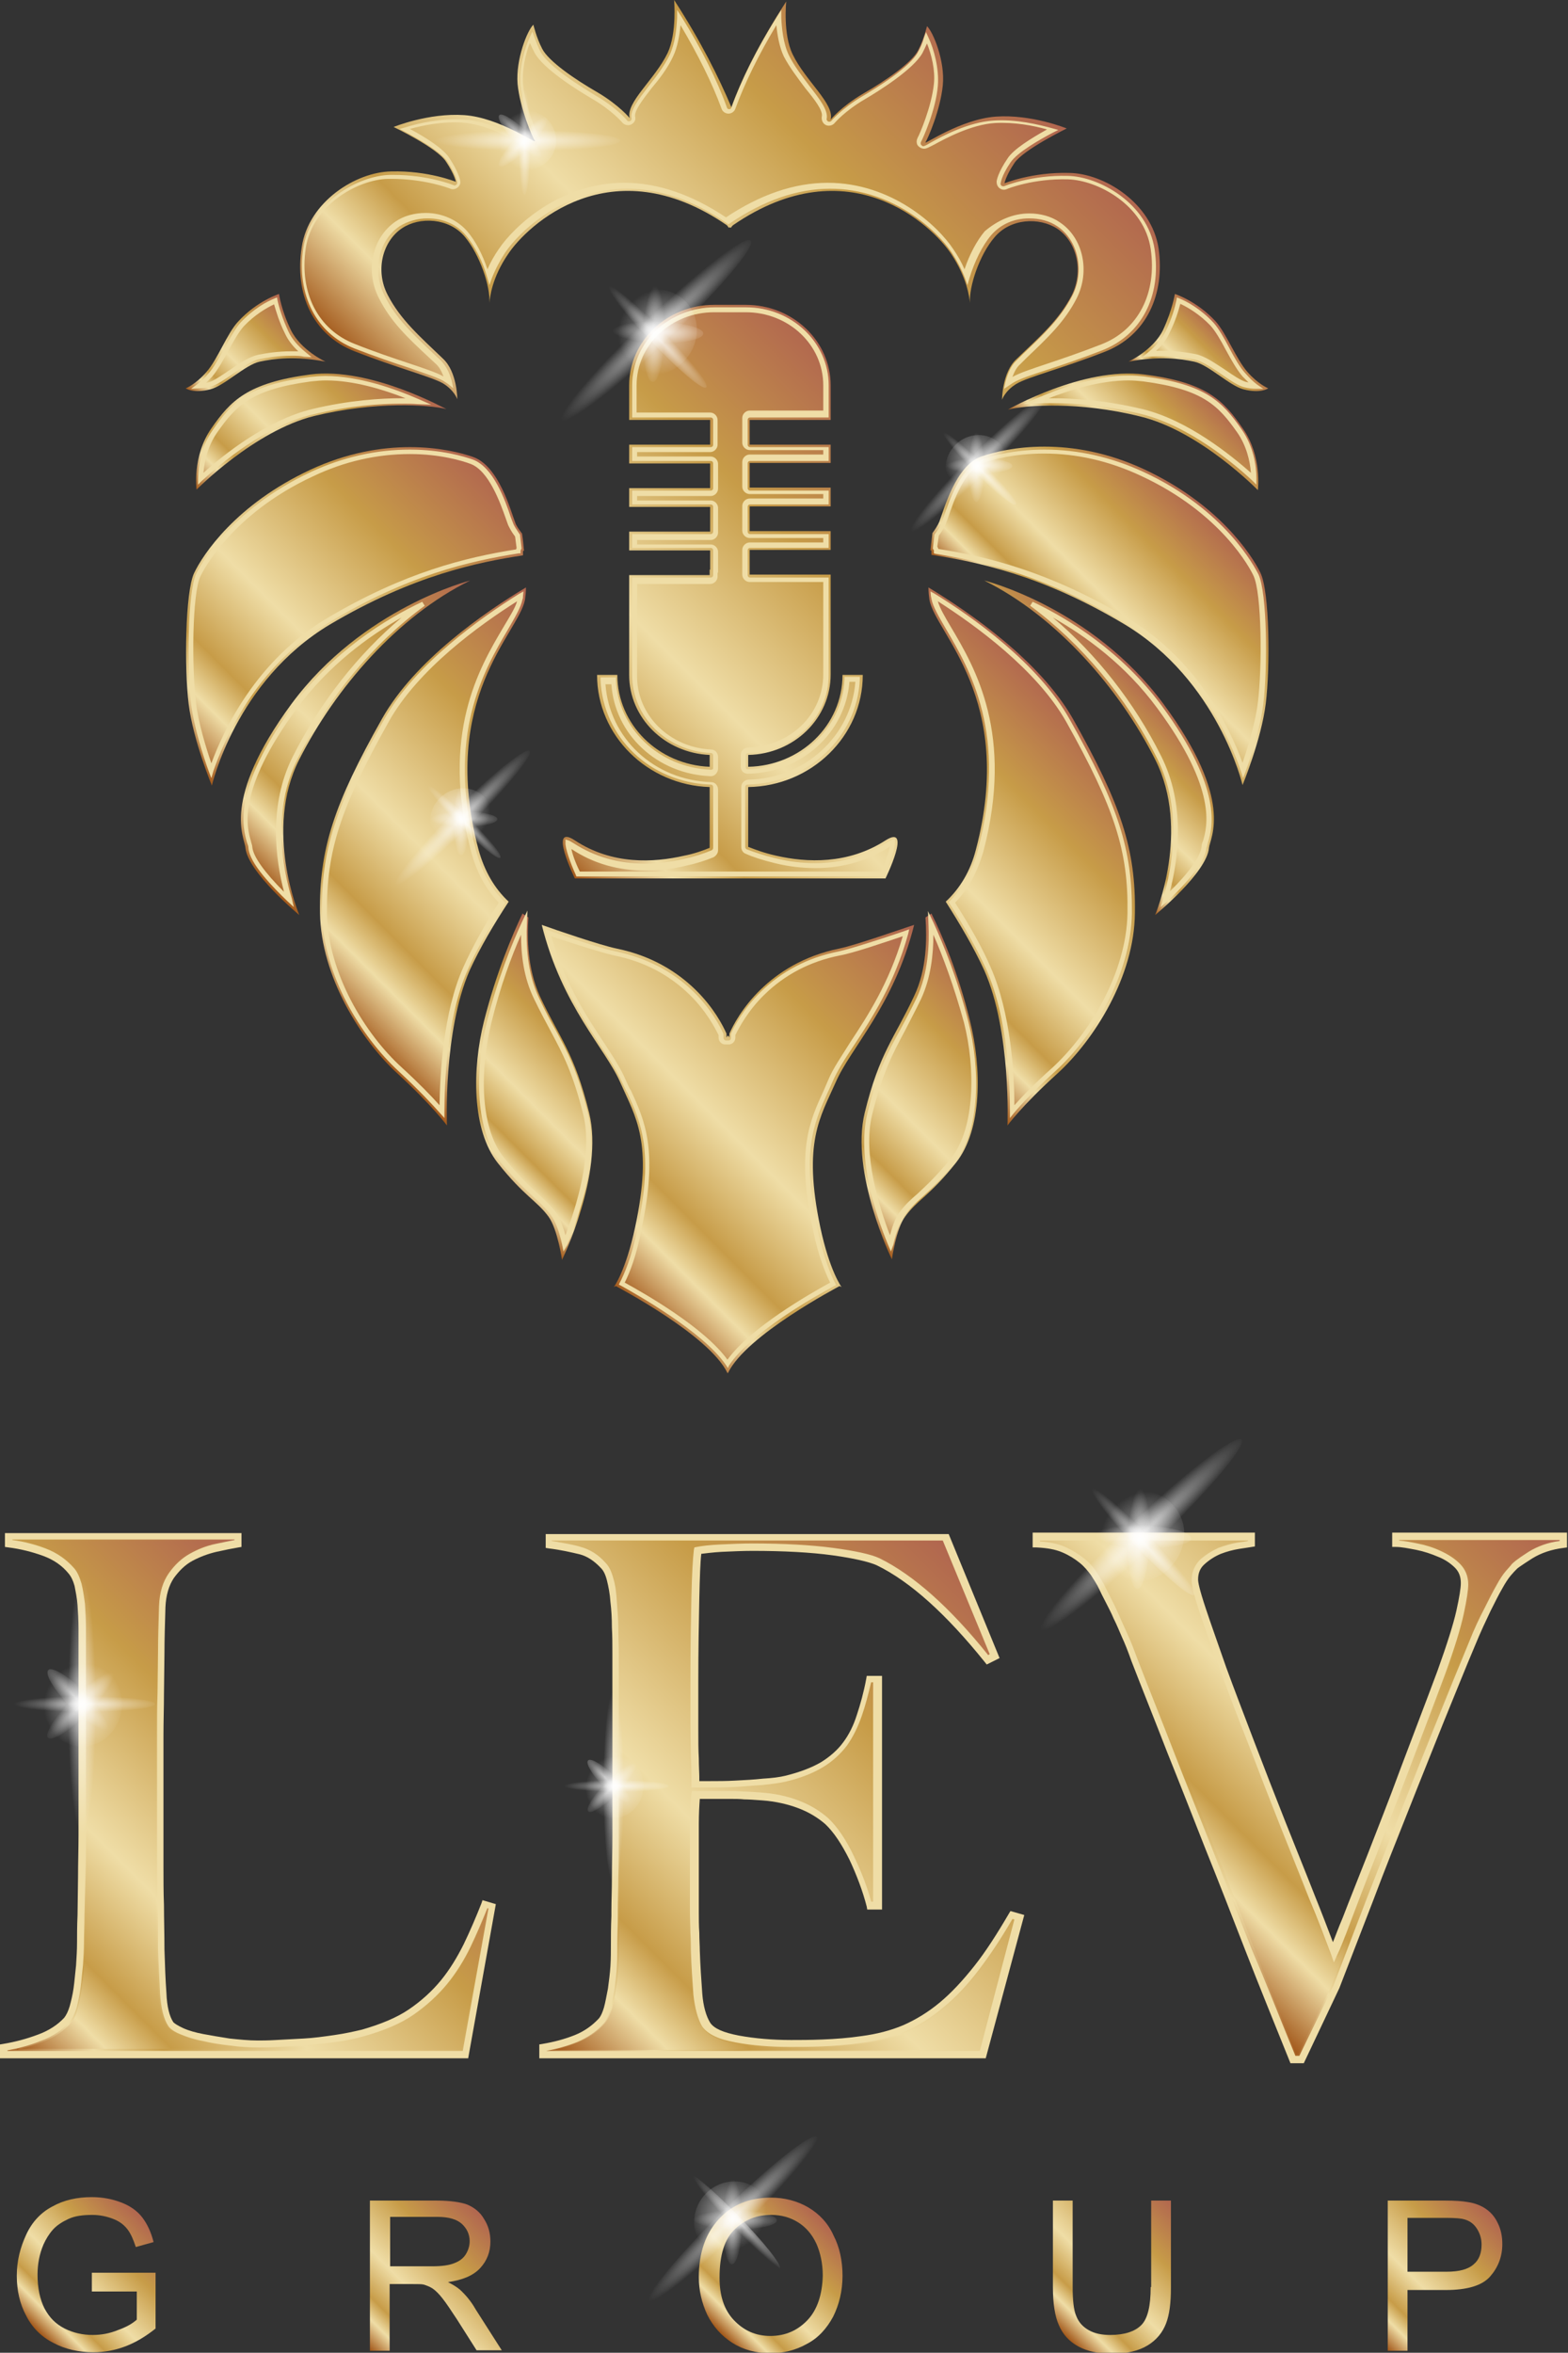 <?xml version="1.0" encoding="utf-8"?>
<!-- Generator: Adobe Illustrator 23.0.1, SVG Export Plug-In . SVG Version: 6.00 Build 0)  -->
<svg version="1.1" id="Слой_1" xmlns="http://www.w3.org/2000/svg" xmlns:xlink="http://www.w3.org/1999/xlink" x="0px" y="0px"
	 viewBox="0 0 317.5 476.2" style="enable-background:new 0 0 317.5 476.2;" xml:space="preserve">
<rect x="0" y="0" width="317.5" height="476.2" fill="#333333" stroke="none"/>
<style type="text/css">
	.st0{fill:url(#SVGID_1_);}
	.st1{fill:url(#SVGID_2_);}
	.st2{fill:url(#SVGID_3_);}
	.st3{fill:url(#SVGID_4_);}
	.st4{fill:url(#SVGID_5_);}
	.st5{fill:url(#SVGID_6_);}
	.st6{fill:#EFDDA6;}
	.st7{fill:url(#SVGID_7_);}
	.st8{fill:url(#SVGID_8_);}
	.st9{fill:url(#SVGID_9_);}
	.st10{fill:url(#SVGID_10_);}
	.st11{fill:url(#SVGID_11_);}
	.st12{fill:url(#SVGID_12_);}
	.st13{fill:url(#SVGID_13_);}
	.st14{fill:url(#SVGID_14_);}
	.st15{fill:url(#SVGID_15_);}
	.st16{fill:url(#SVGID_16_);}
	.st17{fill:url(#SVGID_17_);}
	.st18{fill:url(#SVGID_18_);}
	.st19{fill:url(#SVGID_19_);}
	.st20{fill:url(#SVGID_20_);}
	.st21{fill:url(#SVGID_21_);}
	.st22{fill:url(#SVGID_22_);}
	.st23{fill:url(#SVGID_23_);}
	.st24{fill:url(#SVGID_24_);}
	.st25{fill:url(#SVGID_25_);}
	.st26{fill:url(#SVGID_26_);}
	.st27{fill:url(#SVGID_27_);}
	.st28{fill:url(#SVGID_28_);}
	.st29{fill:url(#SVGID_29_);}
	.st30{fill:url(#SVGID_30_);}
	.st31{fill:url(#SVGID_31_);}
	.st32{fill:url(#SVGID_32_);}
	.st33{fill:url(#SVGID_33_);}
	.st34{fill:url(#SVGID_34_);}
	.st35{fill:url(#SVGID_35_);}
	.st36{fill:url(#SVGID_36_);}
	.st37{fill:url(#SVGID_37_);}
	.st38{fill:url(#SVGID_38_);}
	.st39{fill:url(#SVGID_39_);}
	.st40{fill:url(#SVGID_40_);}
	.st41{fill:url(#SVGID_41_);}
	.st42{fill:url(#SVGID_42_);}
	.st43{fill:url(#SVGID_43_);}
	.st44{fill:url(#SVGID_44_);}
	.st45{fill:url(#SVGID_45_);}
	.st46{fill:url(#SVGID_46_);}
	.st47{fill:url(#SVGID_47_);}
	.st48{fill:url(#SVGID_48_);}
	.st49{fill:url(#SVGID_49_);}
	.st50{fill:url(#SVGID_50_);}
	.st51{fill:url(#SVGID_51_);}
	.st52{fill:url(#SVGID_52_);}
	.st53{fill:url(#SVGID_53_);}
	.st54{fill:url(#SVGID_54_);}
	.st55{fill:url(#SVGID_55_);}
	.st56{fill:url(#SVGID_56_);}
	.st57{fill:url(#SVGID_57_);}
	.st58{fill:url(#SVGID_58_);}
	.st59{fill:url(#SVGID_59_);}
	.st60{fill:url(#SVGID_60_);}
	.st61{fill:url(#SVGID_61_);}
	.st62{fill:url(#SVGID_62_);}
	.st63{fill:url(#SVGID_63_);}
	.st64{fill:url(#SVGID_64_);}
	.st65{fill:url(#SVGID_65_);}
	.st66{fill:url(#SVGID_66_);}
	.st67{fill:url(#SVGID_67_);}
	.st68{fill:url(#SVGID_68_);}
	.st69{fill:url(#SVGID_69_);}
	.st70{fill:url(#SVGID_70_);}
	.st71{fill:url(#SVGID_71_);}
	.st72{fill:url(#SVGID_72_);}
	.st73{fill:url(#SVGID_73_);}
	.st74{fill:url(#SVGID_74_);}
</style>
<linearGradient id="SVGID_1_" gradientUnits="userSpaceOnUse" x1="-1.853" y1="413.25" x2="74.317" y2="337.079">
	<stop  offset="0" style="stop-color:#A2581A"/>
	<stop  offset="0.126" style="stop-color:#EFDDA6"/>
	<stop  offset="0.218" style="stop-color:#C79C48"/>
	<stop  offset="0.408" style="stop-color:#EFDDA6"/>
	<stop  offset="0.71" style="stop-color:#C79C48"/>
	<stop  offset="1" style="stop-color:#B1664F"/>
</linearGradient>
<path class="st0" d="M94.5,393.8c-1.3,2.7-2.8,5.1-4.7,7.4c-1.8,2.3-4.1,4.3-6.6,6c-2.6,1.7-5.8,3.2-9.7,4.2
	c-1.7,0.5-3.5,0.9-5.7,1.2c-2.1,0.3-4.2,0.5-6.3,0.7c-2,0.1-3.9,0.2-5.6,0.3c-1.7,0-2.9,0.1-3.7,0.1c-2,0-3.9-0.1-5.8-0.4
	c-1.9-0.2-3.7-0.5-5.4-0.9c-1.7-0.3-3.1-0.8-4.2-1.2c-1.2-0.5-1.9-1-2.3-1.5c-0.9-1.4-1.4-3.4-1.5-6.3c-0.2-2.8-0.3-5.8-0.4-8.9
	c0-3.3,0-6.3-0.1-9c-0.1-2.7-0.1-5.3-0.1-7.8c0-2.5,0-5.1,0-7.7c0-2.7,0-5.7,0-9c0-3.6,0-6.8,0-9.8c0-2.9,0-5.7,0.1-8.4
	c0-2.7,0.1-5.5,0.1-8.3c0-2.8,0.1-5.9,0.2-9.3c0.1-2.6,0.7-4.7,1.8-6.3c1.1-1.6,2.5-2.8,4-3.7c1.6-0.9,3.2-1.5,4.9-1.9
	c1.8-0.4,3.3-0.7,4.5-0.9V311H1.7v1.5c2.5,0.3,4.9,0.9,7.2,1.7c2.3,0.9,4.1,2.1,5.5,3.8c0.6,0.7,1,1.6,1.3,2.8
	c0.3,1.2,0.5,2.5,0.7,4c0.1,1.5,0.2,3.1,0.2,4.9c0,1.7,0,3.4,0,5.1V363c0,2.6,0,5.4,0,8.5c0,2.9,0,5.8-0.1,8.5
	c-0.1,2.8-0.1,5.3-0.1,7.7c-0.1,2.3-0.1,4.2-0.1,5.5c0,1.6-0.1,3.1-0.2,4.7c-0.1,1.6-0.3,3.1-0.5,4.6c-0.2,1.5-0.5,2.8-0.8,3.9
	c-0.3,1.1-0.8,2-1.2,2.5c-1.4,1.5-3.2,2.8-5.6,3.6c-2.4,0.9-4.8,1.5-7.2,1.9v1.5h93.5l5.4-30l-1.5-0.4
	C97,388.3,95.8,391.1,94.5,393.8z"/>
<linearGradient id="SVGID_2_" gradientUnits="userSpaceOnUse" x1="0.509" y1="412.013" x2="72.982" y2="339.54">
	<stop  offset="0" style="stop-color:#A2581A"/>
	<stop  offset="0.126" style="stop-color:#EFDDA6"/>
	<stop  offset="0.218" style="stop-color:#C79C48"/>
	<stop  offset="0.408" style="stop-color:#EFDDA6"/>
	<stop  offset="0.71" style="stop-color:#C79C48"/>
	<stop  offset="1" style="stop-color:#B1664F"/>
</linearGradient>
<path class="st1" d="M3.4,414.9c1.6-0.4,3.3-0.9,4.9-1.5c2.5-0.9,4.5-2.2,6-3.9c0.6-0.7,1.1-1.6,1.4-2.9c0.3-1.1,0.6-2.5,0.8-4
	c0.2-1.4,0.4-2.9,0.5-4.6c0.1-1.6,0.2-3.3,0.2-4.8c0-1.4,0-3.2,0.1-5.5l0.1-7.7c0-2.9,0.1-5.7,0.1-8.5v-41.8c0-1.8-0.1-3.5-0.2-5
	c-0.2-1.6-0.4-2.9-0.7-4.2c-0.3-1.3-0.8-2.4-1.5-3.2c-1.5-1.8-3.4-3.1-5.9-4.1c-1.4-0.6-3-1-4.5-1.3h40.6c-0.6,0.1-1.2,0.3-1.9,0.4
	c-1.9,0.4-3.6,1.1-5.2,2c-1.7,1-3.1,2.3-4.3,4c-1.2,1.8-1.9,4.1-2,6.9c-0.1,3.4-0.2,6.5-0.2,9.3l-0.1,8.3c0,2.7-0.1,5.5-0.1,8.5
	v26.5c0,2.6,0,5.2,0.1,7.8c0,2.7,0.1,5.7,0.1,8.9c0.1,3.3,0.2,6.2,0.4,8.9c0.2,3,0.7,5.2,1.7,6.7c0.5,0.7,1.4,1.3,2.8,1.8
	c1.2,0.5,2.7,0.9,4.4,1.3c1.7,0.3,3.5,0.6,5.5,0.9c2,0.2,4,0.4,6,0.4c0.8,0,2,0,3.7-0.1c1.8-0.1,3.7-0.2,5.6-0.3
	c2-0.1,4.1-0.4,6.3-0.7c2.1-0.3,4.1-0.7,5.8-1.2c4-1.1,7.3-2.6,10-4.4c2.6-1.8,4.9-3.9,6.8-6.2c1.9-2.3,3.5-4.9,4.8-7.6
	c1-2.1,2-4.3,2.9-6.6l-4.9,27.3H3.4z"/>
<linearGradient id="SVGID_3_" gradientUnits="userSpaceOnUse" x1="106.255" y1="412.233" x2="199.542" y2="318.947">
	<stop  offset="0" style="stop-color:#A2581A"/>
	<stop  offset="0.126" style="stop-color:#EFDDA6"/>
	<stop  offset="0.218" style="stop-color:#C79C48"/>
	<stop  offset="0.408" style="stop-color:#EFDDA6"/>
	<stop  offset="0.71" style="stop-color:#C79C48"/>
	<stop  offset="1" style="stop-color:#B1664F"/>
</linearGradient>
<path class="st2" d="M197.6,398.3c-2.3,3-4.6,5.5-7.1,7.5c-2.4,2-4.9,3.6-7.6,4.7c-2.6,1.1-5.5,1.9-8.6,2.3
	c-2.8,0.4-5.5,0.6-8.1,0.7c-2.6,0.1-4.7,0.1-6.3,0.1c-3.9,0-7.5-0.3-10.8-0.9c-3.3-0.6-5.4-1.6-6.3-2.9c-0.9-1.4-1.4-3.4-1.7-6.2
	c-0.2-2.8-0.4-5.7-0.5-8.8c0-1,0-2.2-0.1-3.6c0-1.4-0.1-2.9-0.1-4.4c0-1.7,0-3.3,0-5c0-1.6,0-3.1,0-4.4c0-2.8,0-5.5,0-8.2
	c0-2.6,0.1-4.6,0.3-6c1.6,0,2.8,0,3.8,0c1.1,0,2,0,2.9,0c1,0,1.9,0,2.9,0.1c1,0,2.2,0.1,3.6,0.2c2.9,0.2,5.5,0.7,7.6,1.6
	c2.2,0.9,4.1,2,5.6,3.4c1.8,1.6,3.4,4.1,5,7.4c1.6,3.3,2.8,6.5,3.6,9.6h1.7v-45.9H176c-0.6,2.7-1.2,5.2-2,7.3
	c-0.7,2.2-1.7,4.1-2.9,5.8c-1.2,1.7-2.8,3.1-4.7,4.2c-1.9,1.2-4.4,2.1-7.3,2.8c-1.3,0.3-2.8,0.5-4.7,0.7c-1.9,0.2-3.8,0.3-5.7,0.4
	c-1.9,0.1-3.6,0.1-5,0.1c-1.5,0-2.4,0-2.9,0c0-0.3,0-0.8,0-1.6c0-0.9,0-2.1-0.1-3.7c0-1.6-0.1-3.7-0.1-6.2c0-2.5,0-5.6,0-9.3
	c0-6.4,0.1-12,0.2-16.9c0.1-4.8,0.3-8.1,0.5-9.6c1-0.2,2.5-0.4,4.7-0.5c2.2-0.1,4.3-0.2,6.3-0.2c6.4,0,11.8,0.3,16.3,0.9
	c4.5,0.6,7.5,1.3,9.2,2c6.9,3.4,14.3,10,22.1,19.8l1.5-0.7l-9.9-24h-80.4v1.5c2.6,0.4,4.8,0.8,6.4,1.2c1.7,0.4,3.2,1.4,4.7,3
	c0.6,0.6,1,1.5,1.4,2.8c0.3,1.3,0.6,2.8,0.7,4.4c0.2,1.7,0.2,3.4,0.3,5.2c0,1.8,0.1,3.6,0.1,5.4V363c0,2.6,0,5.4,0,8.5
	c0,2.9,0,5.8-0.1,8.5c0,2.8-0.1,5.3-0.1,7.7c0,2.3-0.1,4.2-0.1,5.5c0,1.6,0,3.1-0.1,4.7c-0.1,1.6-0.3,3.1-0.5,4.6
	c-0.2,1.5-0.5,2.8-0.8,3.9c-0.3,1.1-0.7,2-1.2,2.5c-1.4,1.5-3.1,2.8-5.2,3.6c-2.1,0.9-4.4,1.5-6.8,1.9v1.5H199l7.3-27.8l-1.6-0.4
	C202.2,391.8,199.9,395.3,197.6,398.3z"/>
<linearGradient id="SVGID_4_" gradientUnits="userSpaceOnUse" x1="108.607" y1="411.035" x2="199.304" y2="320.338">
	<stop  offset="0" style="stop-color:#A2581A"/>
	<stop  offset="0.126" style="stop-color:#EFDDA6"/>
	<stop  offset="0.218" style="stop-color:#C79C48"/>
	<stop  offset="0.408" style="stop-color:#EFDDA6"/>
	<stop  offset="0.71" style="stop-color:#C79C48"/>
	<stop  offset="1" style="stop-color:#B1664F"/>
</linearGradient>
<path class="st3" d="M112.4,414.9c1.6-0.4,3.1-0.9,4.6-1.5c2.2-0.9,4.1-2.2,5.5-3.9c0.6-0.7,1-1.7,1.4-2.9c0.3-1.1,0.6-2.4,0.8-4
	c0.3-1.5,0.4-3.1,0.5-4.7c0.1-1.6,0.1-3.2,0.1-4.8c0-1.4,0-3.2,0.1-5.5c0,0,0.1-5.3,0.1-7.7c0-2.7,0.1-5.6,0.1-8.5v-36.8
	c0-1.8,0-3.6-0.1-5.4c0-1.8-0.2-3.6-0.3-5.3c-0.1-1.7-0.4-3.3-0.8-4.6c-0.4-1.5-0.9-2.6-1.6-3.3c-1.6-1.7-3.3-2.8-5.1-3.2
	c-1-0.3-2.2-0.5-3.6-0.8h76.7l9.2,22.4c-7.7-9.4-15-15.9-21.8-19.3c-1.8-0.8-4.9-1.5-9.5-2.1c-4.5-0.6-10-0.9-16.4-0.9
	c-2,0-4.1,0.1-6.4,0.2c-2.3,0.1-3.9,0.3-4.9,0.5c-0.4,0.1-0.7,0.4-0.8,0.8c-0.2,1.6-0.4,4.9-0.5,9.7c-0.1,4.9-0.2,10.6-0.2,16.9v9.3
	c0,2.5,0,4.6,0.1,6.2c0,1.6,0.1,2.8,0.1,3.7v1.6c0,0.5,0.4,1,1,1h2.9c1.5,0,3.2,0,5.1-0.1c2-0.1,3.9-0.2,5.7-0.4
	c1.9-0.1,3.5-0.4,4.9-0.7c3-0.7,5.5-1.7,7.6-2.9c2-1.2,3.7-2.7,5-4.5c1.3-1.7,2.3-3.7,3.1-6c0.7-2,1.3-4.2,1.8-6.6v43.9h0
	c-0.8-3-2-6-3.4-9.1c-1.7-3.4-3.4-6-5.2-7.7c-1.7-1.5-3.6-2.6-5.9-3.5c-2.3-0.9-4.9-1.5-7.9-1.7c-1.5-0.1-2.7-0.2-3.7-0.2
	c-1-0.1-2-0.1-3-0.1h-6.7c-0.5,0-0.9,0.4-1,0.8c-0.2,1.4-0.3,3.4-0.3,6.1v17.5c0,1.5,0,3,0.1,4.5c0,1.4,0.1,2.6,0.1,3.5
	c0.1,3.1,0.3,6.1,0.5,8.9c0.3,2.9,0.9,5.1,1.8,6.6c1,1.6,3.3,2.7,6.9,3.3c3.4,0.6,7,0.9,10.9,0.9c1.7,0,3.9,0,6.4-0.1
	c2.6-0.1,5.4-0.4,8.2-0.7c3.2-0.4,6.1-1.2,8.8-2.3c2.7-1.2,5.3-2.8,7.8-4.9c2.5-2.1,4.9-4.6,7.2-7.6c2.1-2.8,4.4-6.2,6.7-10l-6.8,26
	H112.4z"/>
<linearGradient id="SVGID_5_" gradientUnits="userSpaceOnUse" x1="222.867" y1="377.897" x2="303.262" y2="297.502">
	<stop  offset="0" style="stop-color:#A2581A"/>
	<stop  offset="0.126" style="stop-color:#EFDDA6"/>
	<stop  offset="0.218" style="stop-color:#C79C48"/>
	<stop  offset="0.408" style="stop-color:#EFDDA6"/>
	<stop  offset="0.71" style="stop-color:#C79C48"/>
	<stop  offset="1" style="stop-color:#B1664F"/>
</linearGradient>
<path class="st4" d="M282.8,311v1.5c1.3,0.1,2.7,0.3,4.3,0.7c1.6,0.3,3.1,0.8,4.6,1.5c1.5,0.6,2.7,1.4,3.6,2.4c1,1,1.4,2.2,1.4,3.6
	c0,1.1-0.3,3-0.9,5.8c-0.6,2.8-1.8,6.8-3.8,12.2c-2.6,7-5.1,13.7-7.6,20.1c-2.4,6.4-4.6,12.1-6.6,17.2c-2,5.1-3.6,9.3-4.9,12.7
	c-1.3,3.4-2.2,5.6-2.7,6.7c-1.1-2.9-2.5-6.6-4.4-11.2c-1.8-4.6-3.8-9.5-5.9-14.8c-2.1-5.3-4.2-10.7-6.3-16.2
	c-2.1-5.5-4.1-10.5-5.8-15.1c-1.7-4.6-3.1-8.5-4.2-11.8c-1.1-3.2-1.6-5.3-1.6-6.2c0-1.5,0.5-2.7,1.5-3.6c1-1,2.2-1.7,3.5-2.3
	c1.3-0.5,2.6-0.9,3.9-1.1c1.3-0.2,2.1-0.3,2.6-0.4V311h-43.5v1.6c2.2,0.1,4.1,0.5,5.5,1.1c1.5,0.6,2.7,1.4,3.7,2.3
	c1,0.9,1.8,1.7,2.4,2.6c0.6,0.9,1,1.6,1.3,2.2c0.6,1.2,1.1,2.3,1.7,3.4c0.5,1.1,1.1,2.2,1.6,3.3c0.5,1.2,1.1,2.4,1.7,3.8
	c0.6,1.4,1.2,3,1.9,4.8c2.4,6.2,4.9,12.4,7.3,18.6c2.4,6.2,5,12.6,7.6,19.2c2.6,6.6,5.3,13.5,8.1,20.6c2.8,7.1,5.8,14.6,9,22.5h1.8
	l7.1-14.6c2.1-5.5,4.4-11.4,6.8-17.6c2.4-6.2,4.8-12.3,7.2-18.4c2.4-6.1,4.8-12.1,7.1-17.8c2.3-5.8,4.5-11,6.4-15.7
	c1.2-2.8,2.2-5.1,3.1-7c0.9-1.8,1.7-3.4,2.4-4.6c0.7-1.2,1.3-2.1,1.8-2.8c0.5-0.6,0.9-1.1,1.2-1.4c0.3-0.4,1.4-1.2,3.3-2.3
	c1.9-1.2,4.1-1.9,6.6-2.2V311H282.8z"/>
<linearGradient id="SVGID_6_" gradientUnits="userSpaceOnUse" x1="224.313" y1="377.711" x2="302.336" y2="299.688">
	<stop  offset="0" style="stop-color:#A2581A"/>
	<stop  offset="0.126" style="stop-color:#EFDDA6"/>
	<stop  offset="0.218" style="stop-color:#C79C48"/>
	<stop  offset="0.408" style="stop-color:#EFDDA6"/>
	<stop  offset="0.71" style="stop-color:#C79C48"/>
	<stop  offset="1" style="stop-color:#B1664F"/>
</linearGradient>
<path class="st5" d="M262.5,415.9c-3.1-7.5-6-14.9-8.7-21.9c-2.6-6.7-5.2-13.4-8.1-20.6c-2.6-6.6-5.1-13-7.6-19.2
	c-2.4-6.2-4.9-12.4-7.3-18.6c-0.7-2-1.3-3.5-1.9-4.8c-0.6-1.4-1.2-2.6-1.7-3.8c-0.5-1.1-1-2.2-1.6-3.4c-0.4-0.8-1.7-3.4-1.7-3.4
	c-0.3-0.6-0.8-1.4-1.4-2.3c-0.6-1-1.5-1.9-2.6-2.8c-1.1-0.9-2.4-1.7-3.9-2.4c-0.8-0.4-1.8-0.6-2.8-0.8h37.4
	c-1.2,0.2-2.5,0.6-3.8,1.1c-1.4,0.6-2.7,1.4-3.8,2.5c-1.2,1.2-1.8,2.6-1.8,4.4c0,0.6,0.2,2,1.6,6.5c1.1,3.3,2.5,7.2,4.2,11.8
	c1.6,4.4,3.5,9.3,5.8,15.2c2.1,5.5,4.3,10.9,6.3,16.2c2.1,5.3,4.1,10.2,5.9,14.8c1.8,4.5,3.3,8.3,4.4,11.2c0.1,0.4,0.5,0.6,0.9,0.6
	c0,0,0,0,0,0c0.4,0,0.7-0.2,0.9-0.6c0.5-1.1,1.4-3.3,2.7-6.8c1.3-3.4,3-7.6,4.9-12.7c2-5.2,4.3-10.9,6.6-17.2
	c2.4-6.4,4.9-13.1,7.6-20.1c2-5.5,3.2-9.5,3.8-12.3c0.6-2.8,0.9-4.8,0.9-6c0-1.7-0.6-3.2-1.7-4.3c-1.1-1.1-2.4-1.9-4-2.6
	c-1.5-0.7-3.1-1.2-4.8-1.5c-0.3-0.1-0.6-0.1-0.9-0.2h28.2c-1.8,0.4-3.5,1.1-5,2c-2.5,1.5-3.2,2.1-3.5,2.5c-0.3,0.3-0.7,0.8-1.3,1.4
	c-0.6,0.7-1.2,1.7-1.9,2.9c-0.7,1.3-1.5,2.8-2.4,4.6c-1,1.9-2,4.3-3.2,7c-2,4.7-4.1,10-6.4,15.7c-2.3,5.8-4.7,11.7-7.1,17.8
	c-2.4,5.9-4.7,11.9-7.2,18.4l-6.8,17.6l-6.8,13.9H262.5z"/>
<path class="st6" d="M94.8,416.6H0v-2.8l0.6-0.1c2.4-0.4,4.7-1,7.1-1.9c2.2-0.8,4-2,5.3-3.4c0.4-0.5,0.8-1.3,1.1-2.3
	c0.3-1.1,0.6-2.3,0.8-3.7c0.2-1.4,0.3-2.9,0.5-4.6c0.1-1.6,0.2-3.1,0.2-4.7c0-1.4,0-3.2,0.1-5.5l0.1-7.6c0-2.8,0.1-5.7,0.1-8.5
	v-41.8c0-1.7-0.1-3.4-0.2-4.8c-0.1-1.5-0.4-2.8-0.6-3.9c-0.3-1.1-0.7-1.9-1.2-2.5c-1.3-1.6-3-2.8-5.2-3.6c-2.2-0.8-4.6-1.4-7-1.7
	L1,313.1v-2.8h47.9v2.8l-0.6,0.1c-1.2,0.2-2.7,0.5-4.5,0.9c-1.7,0.4-3.3,1-4.8,1.8c-1.5,0.8-2.7,2-3.8,3.5c-1,1.5-1.6,3.5-1.7,5.9
	c-0.1,3.4-0.2,6.5-0.2,9.3l-0.1,8.3c0,2.7-0.1,5.5-0.1,8.4v26.5c0,2.5,0,5.2,0.1,7.8c0,2.7,0.1,5.7,0.1,9c0.1,3.2,0.2,6.1,0.4,8.8
	c0.1,2.7,0.6,4.7,1.4,5.9c0.2,0.2,0.7,0.6,2,1.2c1.1,0.5,2.5,0.9,4.1,1.2c1.6,0.3,3.4,0.6,5.3,0.9c1.9,0.2,3.9,0.4,5.7,0.4
	c0.8,0,2,0,3.7-0.1c1.8-0.1,3.7-0.2,5.6-0.3c2-0.1,4.1-0.4,6.2-0.7c2.1-0.3,3.9-0.7,5.6-1.1c3.8-1.1,7-2.4,9.5-4.1
	c2.5-1.7,4.7-3.7,6.5-5.9c1.8-2.2,3.3-4.7,4.6-7.3c1.3-2.7,2.5-5.5,3.6-8.3l0.2-0.6l2.7,0.8L94.8,416.6z M1.5,415.1h92.2l5.2-28.8
	l-0.2-0.1c-1.1,2.7-2.2,5.3-3.4,7.8c-1.3,2.7-2.9,5.3-4.8,7.6c-1.9,2.3-4.2,4.4-6.8,6.2c-2.6,1.8-6,3.2-9.9,4.3
	c-1.7,0.5-3.7,0.9-5.8,1.2c-2.2,0.3-4.3,0.5-6.3,0.7c-1.9,0.1-3.8,0.2-5.6,0.3c-1.7,0.1-3,0.1-3.7,0.1c-1.9,0-3.9-0.1-5.9-0.4
	c-1.9-0.2-3.8-0.5-5.4-0.9c-1.7-0.3-3.2-0.8-4.4-1.3c-1.3-0.5-2.2-1.1-2.6-1.7c-1-1.5-1.5-3.7-1.7-6.7c-0.1-2.7-0.3-5.6-0.4-8.9
	c0-3.3,0-6.3-0.1-9c0-2.6-0.1-5.2-0.1-7.8v-26.5c0-2.9,0-5.8,0.1-8.5l0.1-8.3c0-2.8,0.1-5.9,0.2-9.3c0.1-2.8,0.8-5,2-6.7
	c1.2-1.7,2.6-3,4.2-3.9c1.6-0.9,3.3-1.6,5.2-2c1.5-0.3,2.8-0.6,3.9-0.8v-0.1h-45v0.1c2.3,0.3,4.6,0.9,6.7,1.7c2.4,0.9,4.3,2.3,5.8,4
	c0.7,0.8,1.1,1.8,1.5,3.1c0.3,1.2,0.5,2.6,0.7,4.1c0.1,1.5,0.2,3.2,0.2,4.9v41.8c0,2.8,0,5.7-0.1,8.5l-0.2,7.7
	c0,2.3-0.1,4.2-0.1,5.5c0,1.6-0.1,3.2-0.2,4.8c-0.2,1.7-0.3,3.2-0.5,4.6c-0.2,1.5-0.5,2.8-0.8,4c-0.4,1.2-0.8,2.1-1.4,2.8
	c-1.5,1.7-3.4,3-5.9,3.9C6,414,3.7,414.6,1.5,415V415.1z"/>
<path class="st6" d="M199.6,416.6h-90.4v-2.8l0.6-0.1c2.4-0.4,4.6-1,6.6-1.8c2-0.8,3.6-2,4.9-3.4c0.4-0.5,0.7-1.2,1-2.2
	c0.3-1.1,0.5-2.3,0.8-3.8c0.2-1.5,0.4-3,0.5-4.5c0.1-1.6,0.1-3.1,0.1-4.7c0-1.4,0-3.2,0.1-5.5l0-1.1c0-2,0.1-4.2,0.1-6.6
	c0-2.7,0.1-5.6,0.1-8.5v-36.8c0-1.8,0-3.6-0.1-5.4c0-1.8-0.1-3.6-0.3-5.2c-0.1-1.6-0.4-3.1-0.7-4.3c-0.3-1.2-0.7-2-1.2-2.5
	c-1.4-1.5-2.8-2.4-4.3-2.8c-1.7-0.4-3.8-0.9-6.3-1.2l-0.6-0.1v-2.8h81.6l10.3,25.1l-2.6,1.3l-0.4-0.5c-7.8-9.7-15.1-16.3-21.9-19.6
	c-1.6-0.7-4.6-1.4-8.9-2c-4.4-0.6-9.9-0.9-16.2-0.9c-2,0-4.1,0.1-6.3,0.2c-1.8,0.1-3.2,0.3-4.1,0.4c-0.2,1.7-0.3,4.7-0.4,9
	c-0.1,4.8-0.2,10.5-0.2,16.9v9.3c0,2.5,0,4.5,0.1,6.2c0,1.6,0.1,2.9,0.1,3.7v0.9h2.2c1.5,0,3.2,0,5-0.1c2-0.1,3.9-0.2,5.7-0.4
	c1.8-0.1,3.4-0.3,4.6-0.6c2.8-0.7,5.2-1.6,7.1-2.7c1.8-1.1,3.4-2.5,4.5-4c1.2-1.6,2.1-3.4,2.8-5.6c0.7-2.1,1.4-4.6,1.9-7.3l0.1-0.6
	h3.1v47.3h-3l-0.1-0.6c-0.8-3.1-2-6.3-3.5-9.5c-1.6-3.2-3.2-5.6-4.9-7.2c-1.5-1.3-3.3-2.4-5.4-3.2c-2.1-0.8-4.6-1.4-7.4-1.6
	c-1.4-0.1-2.7-0.2-3.6-0.2c-0.9-0.1-1.9-0.1-2.9-0.1h-6.1c-0.1,1.3-0.2,3-0.2,5.2v17.5c0,1.5,0,3,0.1,4.4c0,1.4,0.1,2.6,0.1,3.6
	c0.1,3,0.3,6,0.5,8.7c0.2,2.6,0.8,4.6,1.6,5.9c0.8,1.2,2.7,2,5.8,2.6c3.3,0.6,6.8,0.9,10.6,0.9c1.7,0,3.8,0,6.3-0.1
	c2.6-0.1,5.3-0.3,8-0.7c3-0.4,5.8-1.1,8.4-2.2c2.5-1.1,5-2.6,7.4-4.6c2.4-2,4.7-4.5,7-7.4c2.3-2.9,4.6-6.5,7-10.6l0.3-0.5l2.8,0.8
	L199.6,416.6z M110.6,415.1h87.8l7-26.6l-0.4-0.1c-2.3,4-4.6,7.4-6.8,10.3c-2.3,3-4.7,5.6-7.2,7.6c-2.5,2.1-5.1,3.7-7.8,4.9
	c-2.7,1.1-5.6,1.9-8.8,2.3c-2.8,0.4-5.5,0.6-8.1,0.7c-2.5,0.1-4.6,0.1-6.4,0.1c-3.9,0-7.6-0.3-10.9-0.9c-3.5-0.6-5.7-1.7-6.8-3.2
	c-0.9-1.5-1.5-3.7-1.8-6.5c-0.2-2.8-0.4-5.8-0.5-8.9c0-1,0-2.2-0.1-3.6c0-1.4-0.1-2.9-0.1-4.5v-17.5c0-2.7,0.1-4.7,0.3-6.1l0.1-0.6
	h7.3c1,0,2,0,3,0.1c1,0,2.2,0.1,3.6,0.2c3,0.2,5.6,0.8,7.9,1.7c2.3,0.9,4.2,2.1,5.8,3.5c1.8,1.7,3.6,4.3,5.2,7.7
	c1.5,3.1,2.7,6.2,3.5,9.2h0.4v-44.4h-0.4c-0.6,2.5-1.2,4.8-1.9,6.8c-0.8,2.3-1.8,4.3-3,6c-1.3,1.7-2.9,3.2-4.9,4.4
	c-2,1.2-4.5,2.2-7.5,2.9c-1.3,0.3-2.9,0.5-4.8,0.7c-1.8,0.1-3.7,0.3-5.7,0.4c-1.8,0.1-3.5,0.1-5.1,0.1H140v-2.3c0-0.9,0-2.1-0.1-3.7
	c0-1.6-0.1-3.7-0.1-6.2v-9.3c0-6.4,0.1-12.1,0.2-16.9c0.1-4.8,0.3-8.1,0.5-9.7l0.1-0.5l0.5-0.1c1-0.2,2.6-0.4,4.8-0.5
	c2.2-0.1,4.4-0.2,6.4-0.2c6.4,0,11.9,0.3,16.4,0.9c4.5,0.6,7.7,1.3,9.4,2.1c6.9,3.4,14.3,10,22,19.6l0.3-0.2l-9.5-23h-79.2v0.1
	c2.3,0.4,4.3,0.7,5.9,1.2c1.8,0.5,3.5,1.5,5,3.2c0.7,0.7,1.2,1.7,1.6,3.2c0.4,1.3,0.6,2.9,0.7,4.6c0.1,1.7,0.3,3.4,0.3,5.3
	c0,1.8,0.1,3.6,0.1,5.4v36.8c0,2.9,0,5.8-0.1,8.5c0,2.4-0.1,4.6-0.1,6.6l0,1.1c0,2.3-0.1,4.2-0.1,5.5c0,1.6,0,3.2-0.1,4.8
	c-0.1,1.6-0.3,3.2-0.5,4.7c-0.3,1.5-0.5,2.8-0.8,3.9c-0.3,1.2-0.8,2.2-1.3,2.8c-1.5,1.7-3.3,2.9-5.4,3.8c-2,0.8-4.1,1.4-6.3,1.8
	V415.1z"/>
<path class="st6" d="M264,417.6h-2.7l-0.2-0.5c-3.1-7.7-6.2-15.3-9-22.5c-2.6-6.7-5.2-13.4-8.1-20.6c-2.6-6.6-5.1-13-7.6-19.2
	c-2.4-6.2-4.9-12.4-7.3-18.6c-0.7-2-1.3-3.5-1.9-4.8c-0.6-1.4-1.1-2.6-1.7-3.8c-0.5-1.2-1.1-2.3-1.6-3.3c-0.4-0.8-0.8-1.5-1.2-2.4
	l-0.5-1c-0.3-0.5-0.7-1.2-1.3-2.1c-0.6-0.8-1.3-1.7-2.3-2.5c-1-0.8-2.1-1.5-3.5-2.1c-1.4-0.6-3.1-0.9-5.3-1l-0.7,0v-3h45v2.8
	l-0.6,0.1c-0.5,0.1-1.4,0.2-2.6,0.4c-1.2,0.2-2.4,0.5-3.7,1c-1.2,0.5-2.3,1.2-3.3,2.1c-0.9,0.8-1.3,1.8-1.3,3.1c0,0.5,0.2,1.8,1.6,6
	c1.1,3.3,2.5,7.2,4.1,11.8c1.6,4.4,3.5,9.3,5.7,15.1c2.1,5.5,4.2,10.9,6.3,16.2c2.1,5.3,4.1,10.2,5.9,14.8c1.5,3.7,2.7,6.9,3.7,9.5
	c0.5-1.2,1.1-2.9,2-5c1.3-3.4,3-7.6,5-12.7c2-5.2,4.3-10.9,6.6-17.2c2.4-6.4,5-13.1,7.6-20.1c1.9-5.3,3.2-9.4,3.8-12.1
	c0.6-2.7,0.9-4.6,0.9-5.6c0-1.3-0.4-2.3-1.2-3.1c-0.9-0.9-2.1-1.7-3.4-2.2c-1.4-0.6-2.9-1.1-4.4-1.4c-1.6-0.3-3-0.6-4.2-0.6l-0.7,0
	v-2.9h35.4v3l-0.7,0.1c-2.4,0.3-4.5,1-6.3,2.1c-2.5,1.6-3,2-3.1,2.1l-0.1,0.1c-0.3,0.3-0.7,0.7-1.2,1.3c-0.5,0.6-1.1,1.5-1.7,2.6
	c-0.7,1.2-1.5,2.8-2.4,4.6c-0.9,1.9-2,4.2-3.1,6.9c-2,4.7-4.1,10-6.4,15.6c-2.3,5.8-4.7,11.7-7.1,17.8c-2.3,5.8-4.8,12-7.2,18.4
	l-6.8,17.6L264,417.6z M262.3,416.1h0.8l6.9-14.2l6.7-17.5c2.5-6.4,4.9-12.6,7.2-18.4c2.4-6.1,4.8-12.1,7.1-17.8
	c2.3-5.7,4.4-10.9,6.4-15.7c1.1-2.8,2.2-5.1,3.2-7c0.9-1.8,1.7-3.4,2.4-4.6c0.7-1.3,1.3-2.2,1.9-2.9c0.6-0.7,1-1.1,1.2-1.4
	c0.3-0.3,0.9-0.9,3.4-2.5c1.8-1.1,3.9-1.9,6.3-2.2v-0.2h-32.5v0.1c1.1,0.1,2.3,0.3,3.7,0.6c1.6,0.3,3.2,0.8,4.7,1.5
	c1.5,0.7,2.8,1.5,3.9,2.6c1.1,1.1,1.7,2.5,1.7,4.2c0,1.1-0.3,3.1-0.9,5.9c-0.6,2.8-1.8,6.8-3.8,12.3c-2.6,7-5.2,13.7-7.6,20.1
	c-2.4,6.3-4.6,12-6.6,17.2c-2,5-3.6,9.3-4.9,12.7c-1.3,3.5-2.2,5.7-2.7,6.7l-0.7,1.6l-0.6-1.7c-1.1-2.9-2.5-6.7-4.4-11.2
	c-1.8-4.6-3.8-9.5-5.9-14.8c-2.1-5.3-4.2-10.7-6.3-16.2c-2.3-5.8-4.2-10.8-5.8-15.2c-1.7-4.6-3.1-8.6-4.2-11.8
	c-1.1-3.3-1.6-5.4-1.6-6.4c0-1.7,0.6-3.1,1.7-4.2c1.1-1,2.4-1.8,3.7-2.4c1.4-0.5,2.7-0.9,4-1.1c0.8-0.1,1.5-0.2,2-0.3v-0.1h-42.1
	v0.2c2,0.1,3.7,0.5,5.1,1.1c1.5,0.7,2.8,1.5,3.9,2.4c1.1,0.9,1.9,1.8,2.5,2.8c0.6,0.9,1,1.7,1.4,2.3l0.5,1c0.4,0.8,0.8,1.6,1.2,2.4
	c0.6,1.1,1.1,2.3,1.6,3.4c0.5,1.2,1.1,2.4,1.7,3.8c0.6,1.3,1.2,2.9,1.9,4.8c2.4,6.2,4.9,12.4,7.3,18.6c2.4,6.2,5,12.6,7.6,19.2
	c2.8,7.2,5.5,13.9,8.1,20.6C256.3,401.1,259.2,408.6,262.3,416.1z"/>
<linearGradient id="SVGID_7_" gradientUnits="userSpaceOnUse" x1="7.862" y1="472.059" x2="30.027" y2="449.894">
	<stop  offset="0" style="stop-color:#A2581A"/>
	<stop  offset="0.126" style="stop-color:#EFDDA6"/>
	<stop  offset="0.218" style="stop-color:#C79C48"/>
	<stop  offset="0.408" style="stop-color:#EFDDA6"/>
	<stop  offset="0.71" style="stop-color:#C79C48"/>
	<stop  offset="1" style="stop-color:#B1664F"/>
</linearGradient>
<path class="st7" d="M18.8,463.8h8.9v5.7c-0.9,0.8-2.1,1.5-3.8,2.1c-1.7,0.7-3.4,1-5.1,1c-2,0-3.9-0.4-5.7-1.3
	c-1.8-0.9-3.1-2.2-4.1-4.1c-0.9-1.8-1.4-4.1-1.4-6.8c0-2.2,0.4-4.2,1.2-6.1c0.5-1.1,1.1-2.1,1.9-3c0.8-0.9,1.9-1.6,3.2-2.2
	c1.3-0.6,2.9-0.8,4.8-0.8c1.5,0,2.9,0.3,4.2,0.8c1.3,0.5,2.2,1.2,2.9,2.1c0.7,0.9,1.2,2.1,1.7,3.6l3.6-1c-0.5-2-1.3-3.7-2.3-5
	c-1-1.3-2.4-2.3-4.2-3c-1.8-0.7-3.8-1.1-6-1.1c-3,0-5.7,0.6-8,1.9c-2.3,1.2-4.1,3.1-5.3,5.7c-1.2,2.6-1.9,5.3-1.9,8.3
	c0,3,0.6,5.7,1.9,8.1c1.2,2.4,3.1,4.3,5.5,5.5c2.4,1.3,5.2,1.9,8.1,1.9c2.2,0,4.4-0.4,6.5-1.2c2.1-0.8,4.1-2,6.1-3.6v-11.3l-12.9,0
	V463.8z"/>
<linearGradient id="SVGID_8_" gradientUnits="userSpaceOnUse" x1="74.032" y1="474.796" x2="99.025" y2="449.803">
	<stop  offset="0" style="stop-color:#A2581A"/>
	<stop  offset="0.126" style="stop-color:#EFDDA6"/>
	<stop  offset="0.218" style="stop-color:#C79C48"/>
	<stop  offset="0.408" style="stop-color:#EFDDA6"/>
	<stop  offset="0.71" style="stop-color:#C79C48"/>
	<stop  offset="1" style="stop-color:#B1664F"/>
</linearGradient>
<path class="st8" d="M93.1,463.4c-0.6-0.5-1.4-1-2.4-1.5c2.9-0.4,5.1-1.3,6.5-2.8c1.4-1.5,2.1-3.3,2.1-5.4c0-1.7-0.4-3.2-1.3-4.6
	c-0.8-1.4-2-2.3-3.4-2.9c-1.4-0.5-3.5-0.8-6.2-0.8H74.9v30.4h4v-13.5h4.7c1,0,1.8,0,2.2,0.1c0.6,0.2,1.2,0.4,1.8,0.8
	c0.6,0.4,1.3,1.1,2,2c0.8,1,1.7,2.4,2.9,4.2l4,6.3h5.1l-5.3-8.3C95.4,465.8,94.3,464.5,93.1,463.4z M87.6,458.7H79v-10h9.6
	c2.3,0,3.9,0.5,4.9,1.4c1,0.9,1.6,2.1,1.6,3.5c0,1-0.3,1.9-0.8,2.7c-0.5,0.8-1.3,1.4-2.4,1.8C90.9,458.5,89.4,458.7,87.6,458.7z"/>
<linearGradient id="SVGID_9_" gradientUnits="userSpaceOnUse" x1="145.182" y1="471.43" x2="167.047" y2="449.565">
	<stop  offset="0" style="stop-color:#A2581A"/>
	<stop  offset="0.126" style="stop-color:#EFDDA6"/>
	<stop  offset="0.218" style="stop-color:#C79C48"/>
	<stop  offset="0.408" style="stop-color:#EFDDA6"/>
	<stop  offset="0.71" style="stop-color:#C79C48"/>
	<stop  offset="1" style="stop-color:#B1664F"/>
</linearGradient>
<path class="st9" d="M163.7,446.8c-2.2-1.3-4.8-2-7.6-2c-4.3,0-7.8,1.4-10.5,4.3c-2.7,2.9-4.1,6.8-4.1,11.8c0,2.7,0.6,5.2,1.7,7.6
	c1.2,2.4,2.9,4.3,5.1,5.7c2.2,1.4,4.8,2.1,7.7,2.1c2.6,0,5.1-0.6,7.4-1.9c2.3-1.2,4-3.1,5.3-5.5c1.2-2.4,1.9-5.2,1.9-8.3
	c0-3-0.6-5.8-1.8-8.1C167.7,450,165.9,448.1,163.7,446.8z M163.5,469.6c-2,2.1-4.5,3.2-7.5,3.2c-3,0-5.4-1.1-7.4-3.2
	c-2-2.1-2.9-5-2.9-8.6c0-4.6,1-7.8,3.1-9.8c2.1-2,4.5-2.9,7.4-2.9c2,0,3.8,0.5,5.4,1.5c1.6,1,2.8,2.4,3.7,4.3c0.8,1.8,1.3,4,1.3,6.5
	C166.5,464.4,165.5,467.5,163.5,469.6z"/>
<linearGradient id="SVGID_10_" gradientUnits="userSpaceOnUse" x1="212.855" y1="469.96" x2="237.258" y2="445.557">
	<stop  offset="0" style="stop-color:#A2581A"/>
	<stop  offset="0.126" style="stop-color:#EFDDA6"/>
	<stop  offset="0.218" style="stop-color:#C79C48"/>
	<stop  offset="0.408" style="stop-color:#EFDDA6"/>
	<stop  offset="0.71" style="stop-color:#C79C48"/>
	<stop  offset="1" style="stop-color:#B1664F"/>
</linearGradient>
<path class="st10" d="M233,462.9c0,3.8-0.6,6.4-1.9,7.7c-1.3,1.3-3.4,2-6.3,2c-1.7,0-3.2-0.3-4.4-1c-1.2-0.7-2-1.6-2.5-2.9
	c-0.5-1.2-0.7-3.2-0.7-5.8v-17.5h-4v17.6c0,3.2,0.4,5.8,1.2,7.6c0.8,1.9,2.1,3.3,3.9,4.3c1.8,1,4.1,1.5,7,1.5c2.9,0,5.3-0.6,7.1-1.7
	c1.8-1.1,3-2.6,3.7-4.4c0.7-1.8,1-4.2,1-7.3v-17.6h-4V462.9z"/>
<linearGradient id="SVGID_11_" gradientUnits="userSpaceOnUse" x1="274.837" y1="469.527" x2="299.156" y2="445.208">
	<stop  offset="0" style="stop-color:#A2581A"/>
	<stop  offset="0.126" style="stop-color:#EFDDA6"/>
	<stop  offset="0.218" style="stop-color:#C79C48"/>
	<stop  offset="0.408" style="stop-color:#EFDDA6"/>
	<stop  offset="0.71" style="stop-color:#C79C48"/>
	<stop  offset="1" style="stop-color:#B1664F"/>
</linearGradient>
<path class="st11" d="M303.3,450c-0.6-1.3-1.4-2.2-2.4-2.9c-1-0.7-2.3-1.2-3.7-1.4c-1.1-0.2-2.6-0.3-4.6-0.3H281v30.4h4v-12.3h7.8
	c4.3,0,7.3-0.9,8.9-2.7c1.6-1.8,2.5-4,2.5-6.6C304.2,452.6,303.9,451.2,303.3,450z M298.4,458.3c-1.1,1-2.9,1.5-5.5,1.5H285v-10.9
	h7.8c1.8,0,3.1,0.1,3.7,0.3c1.1,0.3,1.9,0.9,2.5,1.8c0.6,0.9,1,2,1,3.3C300,456,299.5,457.4,298.4,458.3z"/>
<g>
	
		<radialGradient id="SVGID_12_" cx="34567.594" cy="-1386.305" r="51.491" gradientTransform="matrix(3.580000e-02 3.640000e-02 -0.334 0.328 -1551.963 -354.798)" gradientUnits="userSpaceOnUse">
		<stop  offset="1.282050e-02" style="stop-color:#FFFFFF;stop-opacity:0.6"/>
		<stop  offset="1" style="stop-color:#FFFFFF;stop-opacity:0"/>
	</radialGradient>
	<path class="st12" d="M150.1,451.2c-9.5,9.3-18,16-19,15c-1-1,5.9-9.4,15.3-18.7c9.5-9.3,18-16,19-15
		C166.5,433.5,159.6,441.9,150.1,451.2z"/>
	
		<radialGradient id="SVGID_13_" cx="2881.325" cy="-1392.416" r="17.035" gradientTransform="matrix(0.309 0.315 -0.334 0.328 -1207.967 -3.017)" gradientUnits="userSpaceOnUse">
		<stop  offset="1.282050e-02" style="stop-color:#FFFFFF;stop-opacity:0.6"/>
		<stop  offset="1" style="stop-color:#FFFFFF;stop-opacity:0"/>
	</radialGradient>
	<path class="st13" d="M153.6,454.7c-3.1,3.1-8,3.2-11,0.2c-2.9-3-2.7-7.9,0.4-11c3.1-3.1,8.1-3.2,11-0.2
		C156.9,446.7,156.7,451.6,153.6,454.7z"/>
	
		<radialGradient id="SVGID_14_" cx="-8886.647" cy="-4467.967" r="29.419" gradientTransform="matrix(-3.640000e-02 3.580000e-02 -0.328 -0.334 -1638.874 -723.956)" gradientUnits="userSpaceOnUse">
		<stop  offset="1.282050e-02" style="stop-color:#FFFFFF;stop-opacity:0.6"/>
		<stop  offset="1" style="stop-color:#FFFFFF;stop-opacity:0"/>
	</radialGradient>
	<path class="st14" d="M147.2,450.4c-5.3-5.4-9.2-10.3-8.6-10.9c0.6-0.6,5.4,3.3,10.7,8.8c5.3,5.4,9.2,10.3,8.6,10.9
		C157.4,459.7,152.6,455.8,147.2,450.4z"/>
	
		<radialGradient id="SVGID_15_" cx="-24430.682" cy="-3886.263" r="29.405" gradientTransform="matrix(-6.770000e-02 -6.000000e-04 2.800000e-03 -0.306 -1494.772 -753.768)" gradientUnits="userSpaceOnUse">
		<stop  offset="1.282050e-02" style="stop-color:#FFFFFF;stop-opacity:0.6"/>
		<stop  offset="1" style="stop-color:#FFFFFF;stop-opacity:0"/>
	</radialGradient>
	<path class="st15" d="M146.3,449.3c0-5,1-9,2.1-9c1.1,0,1.9,4,1.9,9c0,5-1,9-2.1,9C147.1,458.3,146.3,454.3,146.3,449.3z"/>
	
		<radialGradient id="SVGID_16_" cx="13770.932" cy="-5684.579" r="29.418" gradientTransform="matrix(-6.000000e-04 6.770000e-02 -0.306 -2.800000e-03 -1581.775 -498.899)" gradientUnits="userSpaceOnUse">
		<stop  offset="1.282050e-02" style="stop-color:#FFFFFF;stop-opacity:0.6"/>
		<stop  offset="1" style="stop-color:#FFFFFF;stop-opacity:0"/>
	</radialGradient>
	<path class="st16" d="M148.3,451.3c-5,0-9-1-9-2.1c0-1.1,4-2,9-1.9c5,0,9,1,9,2.1C157.3,450.5,153.3,451.3,148.3,451.3z"/>
</g>
<g>
	
		<radialGradient id="SVGID_17_" cx="26626.883" cy="1245.867" r="55.477" gradientTransform="matrix(5.110000e-02 0 0 0.468 -1344.039 -237.783)" gradientUnits="userSpaceOnUse">
		<stop  offset="1.282050e-02" style="stop-color:#FFFFFF;stop-opacity:0.6"/>
		<stop  offset="1" style="stop-color:#FFFFFF;stop-opacity:0"/>
	</radialGradient>
	<path class="st17" d="M19.4,344.9c0,14.3-1.3,26-2.8,26c-1.6,0-2.8-11.6-2.8-26c0-14.3,1.3-26,2.8-26
		C18.2,318.9,19.4,330.6,19.4,344.9z"/>
	
		<radialGradient id="SVGID_18_" cx="1965.988" cy="1245.865" r="18.368" gradientTransform="matrix(0.442 0 0 0.468 -851.976 -237.783)" gradientUnits="userSpaceOnUse">
		<stop  offset="1.282050e-02" style="stop-color:#FFFFFF;stop-opacity:0.6"/>
		<stop  offset="1" style="stop-color:#FFFFFF;stop-opacity:0"/>
	</radialGradient>
	<path class="st18" d="M24.7,344.9c0,4.7-3.6,8.6-8.1,8.6c-4.5,0-8.1-3.8-8.1-8.6c0-4.7,3.6-8.6,8.1-8.6
		C21.1,336.3,24.7,340.2,24.7,344.9z"/>
	
		<radialGradient id="SVGID_19_" cx="15244.846" cy="-3604.899" r="31.717" gradientTransform="matrix(0 5.110000e-02 -0.468 0 -1669.416 -434.102)" gradientUnits="userSpaceOnUse">
		<stop  offset="1.282050e-02" style="stop-color:#FFFFFF;stop-opacity:0.6"/>
		<stop  offset="1" style="stop-color:#FFFFFF;stop-opacity:0"/>
	</radialGradient>
	<path class="st19" d="M16.6,346.5c-8.2,0-14.8-0.7-14.8-1.6c0-0.9,6.6-1.6,14.8-1.6c8.2,0,14.8,0.7,14.8,1.6
		C31.4,345.8,24.8,346.5,16.6,346.5z"/>
	
		<radialGradient id="SVGID_20_" cx="-7333.199" cy="-5803.482" r="31.709" gradientTransform="matrix(-4.790000e-02 4.790000e-02 -0.216 -0.216 -1589.954 -559.124)" gradientUnits="userSpaceOnUse">
		<stop  offset="1.282050e-02" style="stop-color:#FFFFFF;stop-opacity:0.6"/>
		<stop  offset="1" style="stop-color:#FFFFFF;stop-opacity:0"/>
	</radialGradient>
	<path class="st20" d="M15.1,346.4c-3.8-3.8-6.2-7.5-5.3-8.4c0.8-0.8,4.6,1.6,8.4,5.3c3.8,3.8,6.2,7.5,5.3,8.4
		C22.6,352.6,18.9,350.2,15.1,346.4z"/>
	
		<radialGradient id="SVGID_21_" cx="22419.771" cy="-1903.613" r="31.709" gradientTransform="matrix(4.790000e-02 4.790000e-02 -0.216 0.216 -1469.061 -317.247)" gradientUnits="userSpaceOnUse">
		<stop  offset="1.282050e-02" style="stop-color:#FFFFFF;stop-opacity:0.6"/>
		<stop  offset="1" style="stop-color:#FFFFFF;stop-opacity:0"/>
	</radialGradient>
	<path class="st21" d="M18.1,346.4c-3.8,3.8-7.5,6.2-8.4,5.3c-0.8-0.8,1.6-4.6,5.3-8.4c3.8-3.8,7.5-6.2,8.4-5.3
		C24.3,338.9,21.9,342.6,18.1,346.4z"/>
</g>
<g>
	
		<radialGradient id="SVGID_22_" cx="33606.867" cy="-1785.541" r="61.024" gradientTransform="matrix(3.510000e-02 3.710000e-02 -0.34 0.322 -1555.183 -361.595)" gradientUnits="userSpaceOnUse">
		<stop  offset="1.282050e-02" style="stop-color:#FFFFFF;stop-opacity:0.6"/>
		<stop  offset="1" style="stop-color:#FFFFFF;stop-opacity:0"/>
	</radialGradient>
	<path class="st22" d="M232.8,313.3c-11.4,10.8-21.7,18.6-22.9,17.4c-1.2-1.2,7.1-11.1,18.6-21.9c11.4-10.8,21.7-18.6,22.9-17.4
		C252.5,292.6,244.2,302.4,232.8,313.3z"/>
	
		<radialGradient id="SVGID_23_" cx="2771.956" cy="-1782.687" r="20.198" gradientTransform="matrix(0.304 0.321 -0.34 0.322 -1216.737 -4.664)" gradientUnits="userSpaceOnUse">
		<stop  offset="1.282050e-02" style="stop-color:#FFFFFF;stop-opacity:0.6"/>
		<stop  offset="1" style="stop-color:#FFFFFF;stop-opacity:0"/>
	</radialGradient>
	<path class="st23" d="M236.7,317.5c-3.8,3.6-9.6,3.6-13,0c-3.4-3.6-3.1-9.4,0.7-13c3.8-3.6,9.6-3.6,13,0
		C240.9,308.1,240.5,313.9,236.7,317.5z"/>
	
		<radialGradient id="SVGID_24_" cx="-12482.34" cy="-4364.156" r="34.88" gradientTransform="matrix(-3.710000e-02 3.510000e-02 -0.322 -0.34 -1636 -732.51)" gradientUnits="userSpaceOnUse">
		<stop  offset="1.282050e-02" style="stop-color:#FFFFFF;stop-opacity:0.6"/>
		<stop  offset="1" style="stop-color:#FFFFFF;stop-opacity:0"/>
	</radialGradient>
	<path class="st24" d="M229.3,312.2c-6.2-6.5-10.6-12.4-9.9-13.1c0.7-0.7,6.3,4.1,12.5,10.6c6.2,6.5,10.6,12.4,9.9,13.1
		C241.1,323.5,235.5,318.8,229.3,312.2z"/>
	
		<radialGradient id="SVGID_25_" cx="-25834.963" cy="-3350.743" r="34.876" gradientTransform="matrix(-6.770000e-02 -1.800000e-03 8.300000e-03 -0.306 -1490.609 -759.834)" gradientUnits="userSpaceOnUse">
		<stop  offset="1.282050e-02" style="stop-color:#FFFFFF;stop-opacity:0.6"/>
		<stop  offset="1" style="stop-color:#FFFFFF;stop-opacity:0"/>
	</radialGradient>
	<path class="st25" d="M228.2,310.9c0.2-5.9,1.3-10.6,2.6-10.6c1.3,0,2.2,4.8,2.1,10.7c-0.2,5.9-1.3,10.6-2.6,10.6
		C229,321.6,228.1,316.8,228.2,310.9z"/>
	
		<radialGradient id="SVGID_26_" cx="11347.033" cy="-5997.826" r="34.875" gradientTransform="matrix(-1.800000e-03 6.770000e-02 -0.306 -8.300000e-03 -1582.503 -506.986)" gradientUnits="userSpaceOnUse">
		<stop  offset="1.282050e-02" style="stop-color:#FFFFFF;stop-opacity:0.6"/>
		<stop  offset="1" style="stop-color:#FFFFFF;stop-opacity:0"/>
	</radialGradient>
	<path class="st26" d="M230.5,313.4c-5.9-0.2-10.6-1.3-10.6-2.6c0-1.3,4.8-2.2,10.7-2.1c5.9,0.2,10.6,1.3,10.6,2.7
		C241.2,312.6,236.4,313.5,230.5,313.4z"/>
</g>
<g>
	
		<radialGradient id="SVGID_27_" cx="28733.143" cy="1281.293" r="41.804" gradientTransform="matrix(5.110000e-02 0 0 0.468 -1344.039 -237.783)" gradientUnits="userSpaceOnUse">
		<stop  offset="1.282050e-02" style="stop-color:#FFFFFF;stop-opacity:0.6"/>
		<stop  offset="1" style="stop-color:#FFFFFF;stop-opacity:0"/>
	</radialGradient>
	<path class="st27" d="M126.4,361.5c0,10.8-1,19.6-2.1,19.6c-1.2,0-2.1-8.8-2.1-19.6c0-10.8,1-19.6,2.1-19.6
		C125.4,341.9,126.4,350.7,126.4,361.5z"/>
	
		<radialGradient id="SVGID_28_" cx="2209.592" cy="1281.294" r="13.833" gradientTransform="matrix(0.442 0 0 0.468 -851.976 -237.783)" gradientUnits="userSpaceOnUse">
		<stop  offset="1.282050e-02" style="stop-color:#FFFFFF;stop-opacity:0.6"/>
		<stop  offset="1" style="stop-color:#FFFFFF;stop-opacity:0"/>
	</radialGradient>
	<path class="st28" d="M130.3,361.5c0,3.6-2.7,6.5-6.1,6.5c-3.4,0-6.1-2.9-6.1-6.5c0-3.6,2.7-6.5,6.1-6.5
		C127.6,355,130.3,357.9,130.3,361.5z"/>
	
		<radialGradient id="SVGID_29_" cx="15569.089" cy="-3835.021" r="23.878" gradientTransform="matrix(0 5.110000e-02 -0.468 0 -1669.416 -434.102)" gradientUnits="userSpaceOnUse">
		<stop  offset="1.282050e-02" style="stop-color:#FFFFFF;stop-opacity:0.6"/>
		<stop  offset="1" style="stop-color:#FFFFFF;stop-opacity:0"/>
	</radialGradient>
	<path class="st29" d="M124.2,362.7c-6.2,0-11.2-0.5-11.2-1.2c0-0.7,5-1.2,11.2-1.2c6.2,0,11.2,0.5,11.2,1.2
		C135.4,362.2,130.4,362.7,124.2,362.7z"/>
	
		<radialGradient id="SVGID_30_" cx="-8283.66" cy="-6090.568" r="23.878" gradientTransform="matrix(-4.790000e-02 4.790000e-02 -0.216 -0.216 -1589.954 -559.124)" gradientUnits="userSpaceOnUse">
		<stop  offset="1.282050e-02" style="stop-color:#FFFFFF;stop-opacity:0.6"/>
		<stop  offset="1" style="stop-color:#FFFFFF;stop-opacity:0"/>
	</radialGradient>
	<path class="st30" d="M123.1,362.6c-2.9-2.9-4.7-5.7-4-6.3c0.6-0.6,3.5,1.2,6.3,4c2.9,2.9,4.7,5.7,4,6.3
		C128.8,367.3,125.9,365.5,123.1,362.6z"/>
	
		<radialGradient id="SVGID_31_" cx="23716.156" cy="-2114.095" r="23.878" gradientTransform="matrix(4.790000e-02 4.790000e-02 -0.216 0.216 -1469.061 -317.247)" gradientUnits="userSpaceOnUse">
		<stop  offset="1.282050e-02" style="stop-color:#FFFFFF;stop-opacity:0.6"/>
		<stop  offset="1" style="stop-color:#FFFFFF;stop-opacity:0"/>
	</radialGradient>
	<path class="st31" d="M125.4,362.6c-2.9,2.9-5.7,4.7-6.3,4c-0.6-0.6,1.2-3.5,4-6.3c2.9-2.9,5.7-4.7,6.3-4
		C130,356.9,128.2,359.8,125.4,362.6z"/>
</g>
<linearGradient id="SVGID_32_" gradientUnits="userSpaceOnUse" x1="201.545" y1="61.472" x2="201.688" y2="61.328">
	<stop  offset="0" style="stop-color:#703910"/>
	<stop  offset="0.495" style="stop-color:#A2581A"/>
	<stop  offset="1" style="stop-color:#703910"/>
</linearGradient>
<path class="st32" d="M201.6,61.2c0,0.1,0,0.2,0,0.3C201.6,61.6,201.6,61.4,201.6,61.2z"/>
<linearGradient id="SVGID_33_" gradientUnits="userSpaceOnUse" x1="201.545" y1="61.472" x2="201.688" y2="61.328">
	<stop  offset="0" style="stop-color:#703910"/>
	<stop  offset="0.495" style="stop-color:#A2581A"/>
	<stop  offset="1" style="stop-color:#703910"/>
</linearGradient>
<path class="st33" d="M201.6,61.2c0,0.1,0,0.2,0,0.3C201.6,61.6,201.6,61.4,201.6,61.2z"/>
<linearGradient id="SVGID_34_" gradientUnits="userSpaceOnUse" x1="104.467" y1="61.485" x2="104.611" y2="61.341">
	<stop  offset="0" style="stop-color:#703910"/>
	<stop  offset="0.495" style="stop-color:#A2581A"/>
	<stop  offset="1" style="stop-color:#703910"/>
</linearGradient>
<path class="st34" d="M104.5,61.3c0,0.2,0,0.3,0,0.3C104.5,61.5,104.5,61.4,104.5,61.3z"/>
<linearGradient id="SVGID_35_" gradientUnits="userSpaceOnUse" x1="104.467" y1="61.485" x2="104.611" y2="61.341">
	<stop  offset="0" style="stop-color:#703910"/>
	<stop  offset="0.495" style="stop-color:#A2581A"/>
	<stop  offset="1" style="stop-color:#703910"/>
</linearGradient>
<path class="st35" d="M104.5,61.3c0,0.2,0,0.3,0,0.3C104.5,61.5,104.5,61.4,104.5,61.3z"/>
<linearGradient id="SVGID_36_" gradientUnits="userSpaceOnUse" x1="196.113" y1="61.471" x2="196.255" y2="61.329">
	<stop  offset="0" style="stop-color:#A2581A"/>
	<stop  offset="0.126" style="stop-color:#EFDDA6"/>
	<stop  offset="0.218" style="stop-color:#C79C48"/>
	<stop  offset="0.408" style="stop-color:#EFDDA6"/>
	<stop  offset="0.71" style="stop-color:#C79C48"/>
	<stop  offset="1" style="stop-color:#B1664F"/>
</linearGradient>
<path class="st36" d="M196.2,61.2c0,0.1,0,0.2,0,0.3C196.2,61.6,196.2,61.4,196.2,61.2z"/>
<linearGradient id="SVGID_37_" gradientUnits="userSpaceOnUse" x1="196.113" y1="61.471" x2="196.255" y2="61.329">
	<stop  offset="0" style="stop-color:#A2581A"/>
	<stop  offset="0.126" style="stop-color:#EFDDA6"/>
	<stop  offset="0.218" style="stop-color:#C79C48"/>
	<stop  offset="0.408" style="stop-color:#EFDDA6"/>
	<stop  offset="0.71" style="stop-color:#C79C48"/>
	<stop  offset="1" style="stop-color:#B1664F"/>
</linearGradient>
<path class="st37" d="M196.2,61.2c0,0.1,0,0.2,0,0.3C196.2,61.6,196.2,61.4,196.2,61.2z"/>
<linearGradient id="SVGID_38_" gradientUnits="userSpaceOnUse" x1="99.031" y1="61.485" x2="99.177" y2="61.34">
	<stop  offset="0" style="stop-color:#A2581A"/>
	<stop  offset="0.126" style="stop-color:#EFDDA6"/>
	<stop  offset="0.218" style="stop-color:#C79C48"/>
	<stop  offset="0.408" style="stop-color:#EFDDA6"/>
	<stop  offset="0.71" style="stop-color:#C79C48"/>
	<stop  offset="1" style="stop-color:#B1664F"/>
</linearGradient>
<path class="st38" d="M99.1,61.3c0,0.2,0,0.3,0,0.3C99.1,61.5,99.1,61.4,99.1,61.3z"/>
<linearGradient id="SVGID_39_" gradientUnits="userSpaceOnUse" x1="99.031" y1="61.485" x2="99.177" y2="61.34">
	<stop  offset="0" style="stop-color:#A2581A"/>
	<stop  offset="0.126" style="stop-color:#EFDDA6"/>
	<stop  offset="0.218" style="stop-color:#C79C48"/>
	<stop  offset="0.408" style="stop-color:#EFDDA6"/>
	<stop  offset="0.71" style="stop-color:#C79C48"/>
	<stop  offset="1" style="stop-color:#B1664F"/>
</linearGradient>
<path class="st39" d="M99.1,61.3c0,0.2,0,0.3,0,0.3C99.1,61.5,99.1,61.4,99.1,61.3z"/>
<linearGradient id="SVGID_40_" gradientUnits="userSpaceOnUse" x1="165.023" y1="239.318" x2="204.049" y2="200.292">
	<stop  offset="0" style="stop-color:#A2581A"/>
	<stop  offset="0.126" style="stop-color:#EFDDA6"/>
	<stop  offset="0.218" style="stop-color:#C79C48"/>
	<stop  offset="0.408" style="stop-color:#EFDDA6"/>
	<stop  offset="0.71" style="stop-color:#C79C48"/>
	<stop  offset="1" style="stop-color:#B1664F"/>
</linearGradient>
<path class="st40" d="M188.6,184.9c-0.4,0.3-0.8,0.5-1.2,0.8c0.3,4.1,0.3,10.5-2.3,15.9c-4,8.6-7,11.4-10,23.6
	c-3,12.2,5.5,29.7,5.5,29.7s0.8-6.2,2.7-8.7c2.3-3.2,5-4.2,10.3-10.9c5.3-6.7,5.2-19.1,2.8-28.7C194,196.8,190.7,189.1,188.6,184.9z
	"/>
<linearGradient id="SVGID_41_" gradientUnits="userSpaceOnUse" x1="113.848" y1="250.038" x2="180.88" y2="183.005">
	<stop  offset="0" style="stop-color:#A2581A"/>
	<stop  offset="0.126" style="stop-color:#EFDDA6"/>
	<stop  offset="0.218" style="stop-color:#C79C48"/>
	<stop  offset="0.408" style="stop-color:#EFDDA6"/>
	<stop  offset="0.71" style="stop-color:#C79C48"/>
	<stop  offset="1" style="stop-color:#B1664F"/>
</linearGradient>
<path class="st41" d="M169.2,219.1c3-7,11.8-15.5,15.9-31.9c-2.8,0.9-11.8,4.1-15.2,4.8c-7.3,1.5-12.4,4.9-15.9,8.3
	c-3.7,3.6-5.6,7.3-6.3,8.9l0,0.8c0,0-0.1-0.2-0.2-0.4c0,0.1-0.1,0.1-0.1,0.2v-0.6c0,0,0,0,0,0l0,0.6c0,0,0,0.1,0,0.1
	c0,0,0-0.1,0-0.1v-0.6c0,0,0,0,0,0v0.6c0-0.1,0-0.1-0.1-0.2c-0.1,0.3-0.2,0.4-0.2,0.4l0-0.8c-0.7-1.6-2.6-5.3-6.3-8.9
	c-3.5-3.4-8.6-6.8-15.9-8.3c-3.4-0.7-12.4-3.8-15.2-4.8c4.1,16.5,12.9,25,15.9,31.9c3.1,7,6.7,12.1,3,29.3
	c-1.9,8.9-4.3,12.1-4.3,12.1s0.2-0.1,0.4-0.2c0.3,0.2,18.9,9.9,22.6,17.6h0.1c3.7-7.7,22.3-17.4,22.6-17.6c0.2,0.1,0.4,0.2,0.4,0.2
	s-2.4-3.2-4.3-12.1C162.5,231.2,166.1,226.1,169.2,219.1z"/>
<linearGradient id="SVGID_42_" gradientUnits="userSpaceOnUse" x1="94.3" y1="235.433" x2="125.556" y2="204.176">
	<stop  offset="0" style="stop-color:#A2581A"/>
	<stop  offset="0.126" style="stop-color:#EFDDA6"/>
	<stop  offset="0.218" style="stop-color:#C79C48"/>
	<stop  offset="0.408" style="stop-color:#EFDDA6"/>
	<stop  offset="0.71" style="stop-color:#C79C48"/>
	<stop  offset="1" style="stop-color:#B1664F"/>
</linearGradient>
<path class="st42" d="M109.3,201.6c-2.5-5.5-2.6-11.8-2.3-15.9c-0.4-0.3-0.8-0.5-1.2-0.8c-2,4.2-5.3,11.9-7.8,21.8
	c-2.4,9.6-2.5,22,2.8,28.7c5.3,6.7,8,7.7,10.3,10.9c1.8,2.5,2.7,8.7,2.7,8.7s8.5-17.4,5.5-29.7C116.3,213,113.3,210.2,109.3,201.6z"
	/>
<linearGradient id="SVGID_43_" gradientUnits="userSpaceOnUse" x1="66.07" y1="203.319" x2="128.483" y2="140.905">
	<stop  offset="0" style="stop-color:#A2581A"/>
	<stop  offset="0.126" style="stop-color:#EFDDA6"/>
	<stop  offset="0.218" style="stop-color:#C79C48"/>
	<stop  offset="0.408" style="stop-color:#EFDDA6"/>
	<stop  offset="0.71" style="stop-color:#C79C48"/>
	<stop  offset="1" style="stop-color:#B1664F"/>
</linearGradient>
<path class="st43" d="M103,182.5c-2.9-2.7-4.9-6.2-6.1-10.5c-8.1-30.7,8.1-43.8,9.4-50.6c0.1-0.7,0.2-1.5,0.2-2.5
	C98,124,84,133.7,77.4,145.4c-9.8,17.4-12.8,26.5-12.6,39.4c0.2,12.9,8.3,25.7,15.6,32.4c7.3,6.7,10.1,10.6,10.1,10.6
	s-0.8-19,4.6-31.4C97.2,191.8,100.1,186.9,103,182.5z"/>
<linearGradient id="SVGID_44_" gradientUnits="userSpaceOnUse" x1="172.727" y1="196.577" x2="221.657" y2="147.648">
	<stop  offset="0" style="stop-color:#A2581A"/>
	<stop  offset="0.126" style="stop-color:#EFDDA6"/>
	<stop  offset="0.218" style="stop-color:#C79C48"/>
	<stop  offset="0.408" style="stop-color:#EFDDA6"/>
	<stop  offset="0.71" style="stop-color:#C79C48"/>
	<stop  offset="1" style="stop-color:#B1664F"/>
</linearGradient>
<path class="st44" d="M188,118.9c0,1,0.1,1.8,0.2,2.5c1.2,6.8,17.5,19.9,9.4,50.6c-1.1,4.3-3.2,7.8-6.1,10.5
	c2.8,4.4,5.7,9.3,7.8,13.9c5.5,12.4,4.7,31.4,4.7,31.4s2.8-3.9,10.2-10.6c7.3-6.7,15.5-19.5,15.6-32.4c0.2-12.9-2.8-22-12.6-39.4
	C210.5,133.7,196.4,124,188,118.9z"/>
<linearGradient id="SVGID_45_" gradientUnits="userSpaceOnUse" x1="208.34" y1="159.748" x2="231.052" y2="137.035">
	<stop  offset="0" style="stop-color:#A2581A"/>
	<stop  offset="0.126" style="stop-color:#EFDDA6"/>
	<stop  offset="0.218" style="stop-color:#C79C48"/>
	<stop  offset="0.408" style="stop-color:#EFDDA6"/>
	<stop  offset="0.71" style="stop-color:#C79C48"/>
	<stop  offset="1" style="stop-color:#B1664F"/>
</linearGradient>
<path class="st45" d="M199.3,117.5c14.7,7.3,27.3,21.8,34.6,36.2c7.3,14.4,0,31.5,0,31.5s10.5-8.6,10.9-13.6c0.2-2,5.2-9.6-9.2-29.1
	C221.1,122.9,199.3,117.5,199.3,117.5z"/>
<linearGradient id="SVGID_46_" gradientUnits="userSpaceOnUse" x1="49.098" y1="174.064" x2="100.445" y2="122.716">
	<stop  offset="0" style="stop-color:#A2581A"/>
	<stop  offset="0.126" style="stop-color:#EFDDA6"/>
	<stop  offset="0.218" style="stop-color:#C79C48"/>
	<stop  offset="0.408" style="stop-color:#EFDDA6"/>
	<stop  offset="0.71" style="stop-color:#C79C48"/>
	<stop  offset="1" style="stop-color:#B1664F"/>
</linearGradient>
<path class="st46" d="M95.2,117.5c0,0-21.8,5.5-36.2,25c-14.4,19.6-9.4,27.1-9.3,29.1c0.5,5,10.9,13.6,10.9,13.6s-7.3-17.1,0-31.5
	C67.9,139.3,80.5,124.7,95.2,117.5z"/>
<linearGradient id="SVGID_47_" gradientUnits="userSpaceOnUse" x1="213.304" y1="137.085" x2="246.057" y2="104.333">
	<stop  offset="0" style="stop-color:#A2581A"/>
	<stop  offset="0.126" style="stop-color:#EFDDA6"/>
	<stop  offset="0.218" style="stop-color:#C79C48"/>
	<stop  offset="0.408" style="stop-color:#EFDDA6"/>
	<stop  offset="0.71" style="stop-color:#C79C48"/>
	<stop  offset="1" style="stop-color:#B1664F"/>
</linearGradient>
<path class="st47" d="M231.7,95c-15-7-27.9-4.4-33-2.6c-5.2,1.8-7.6,10.9-8.5,13.2c-0.3,0.7-0.8,1.5-1.4,2.3
	c-0.1,1.2-0.3,2.4-0.4,3.5h0.2v0.9c9.1,1.4,22.2,4,39,14c19.1,11.4,24,32.6,24,32.6s3.8-9.2,4.7-16.5c0.9-7.3,0.8-22.7-1.1-26.5
	C253.4,112.2,246.7,102,231.7,95z"/>
<linearGradient id="SVGID_48_" gradientUnits="userSpaceOnUse" x1="45.751" y1="105.166" x2="79.183" y2="71.735">
	<stop  offset="0" style="stop-color:#A2581A"/>
	<stop  offset="0.126" style="stop-color:#EFDDA6"/>
	<stop  offset="0.218" style="stop-color:#C79C48"/>
	<stop  offset="0.408" style="stop-color:#EFDDA6"/>
	<stop  offset="0.71" style="stop-color:#C79C48"/>
	<stop  offset="1" style="stop-color:#B1664F"/>
</linearGradient>
<path class="st48" d="M62.8,75.8c-12.7,1.7-16.1,5.3-20,10.9c-3.9,5.6-3,12.4-3,12.4s11.7-11.9,23.8-14.9c12.4-3,23.2-2.3,26.8-1.4
	C90.4,82.9,75.1,74.2,62.8,75.8z"/>
<linearGradient id="SVGID_49_" gradientUnits="userSpaceOnUse" x1="220.833" y1="99.62" x2="243.173" y2="77.28">
	<stop  offset="0" style="stop-color:#A2581A"/>
	<stop  offset="0.126" style="stop-color:#EFDDA6"/>
	<stop  offset="0.218" style="stop-color:#C79C48"/>
	<stop  offset="0.408" style="stop-color:#EFDDA6"/>
	<stop  offset="0.71" style="stop-color:#C79C48"/>
	<stop  offset="1" style="stop-color:#B1664F"/>
</linearGradient>
<path class="st49" d="M231.7,75.8c-12.4-1.6-27.6,7.1-27.6,7.1c3.6-0.9,14.4-1.7,26.8,1.4c12.1,2.9,23.8,14.9,23.8,14.9
	s0.9-6.8-3-12.4C247.8,81.1,244.4,77.4,231.7,75.8z"/>
<linearGradient id="SVGID_50_" gradientUnits="userSpaceOnUse" x1="235.921" y1="80.593" x2="248.816" y2="67.697">
	<stop  offset="0" style="stop-color:#A2581A"/>
	<stop  offset="0.126" style="stop-color:#EFDDA6"/>
	<stop  offset="0.218" style="stop-color:#C79C48"/>
	<stop  offset="0.408" style="stop-color:#EFDDA6"/>
	<stop  offset="0.71" style="stop-color:#C79C48"/>
	<stop  offset="1" style="stop-color:#B1664F"/>
</linearGradient>
<path class="st50" d="M228.5,73.2c6.2-1.2,10.5-0.6,13.3,0c2.9,0.6,7.2,4.9,10,5.6c3.5,0.9,5-0.2,5-0.2s-2-0.8-4.2-3.3
	c-2.3-2.6-4.3-7.9-6.5-10.3c-3.8-4.1-8.2-5.5-8.2-5.5s-0.5,3.2-2.4,7.3C233.5,70.9,228.5,73.2,228.5,73.2z"/>
<linearGradient id="SVGID_51_" gradientUnits="userSpaceOnUse" x1="42.586" y1="83.657" x2="61.613" y2="64.63">
	<stop  offset="0" style="stop-color:#A2581A"/>
	<stop  offset="0.126" style="stop-color:#EFDDA6"/>
	<stop  offset="0.218" style="stop-color:#C79C48"/>
	<stop  offset="0.408" style="stop-color:#EFDDA6"/>
	<stop  offset="0.71" style="stop-color:#C79C48"/>
	<stop  offset="1" style="stop-color:#B1664F"/>
</linearGradient>
<path class="st51" d="M42.6,78.8c2.8-0.7,7.1-5,10-5.6c2.9-0.6,7.1-1.2,13.3,0c0,0-5-2.3-7-6.4c-2-4.1-2.4-7.3-2.4-7.3
	s-4.4,1.4-8.2,5.5c-2.3,2.4-4.2,7.7-6.5,10.3c-2.3,2.6-4.2,3.3-4.2,3.3S39.1,79.7,42.6,78.8z"/>
<linearGradient id="SVGID_52_" gradientUnits="userSpaceOnUse" x1="99.861" y1="101.267" x2="195.427" y2="5.702">
	<stop  offset="0" style="stop-color:#A2581A"/>
	<stop  offset="0.126" style="stop-color:#EFDDA6"/>
	<stop  offset="0.218" style="stop-color:#C79C48"/>
	<stop  offset="0.408" style="stop-color:#EFDDA6"/>
	<stop  offset="0.71" style="stop-color:#C79C48"/>
	<stop  offset="1" style="stop-color:#B1664F"/>
</linearGradient>
<path class="st52" d="M71.8,71.1c8.4,3.3,15.7,5.2,17.9,6.5c2.3,1.4,2.9,3.2,2.9,3.2s0-5.5-2.9-8.2c-4.8-4.6-8.6-7.9-11.2-12.9
	c-2.6-5-1-10.9,2.9-13.5c3.6-2.4,9.5-2.1,12.7,1.7c3.1,3.7,5.2,10.1,5,13.4c0.1-1.1,0.5-5.1,3.8-9.9c3.7-5.6,20.7-22,44.3-5.8
	c0.2,0.3,0.4,0.5,0.4,0.5c0.1,0,0.1-0.1,0.2-0.1c0,0,0.1,0.1,0.2,0.1c0,0,0.1-0.2,0.4-0.5c23.6-16.2,40.5,0.2,44.2,5.8
	c3.2,4.8,3.7,8.8,3.8,9.9c-0.2-3.3,1.9-9.7,5-13.3c3.2-3.8,9-4.1,12.7-1.7c3.9,2.6,5.4,8.5,2.9,13.5c-2.6,5-6.4,8.3-11.2,12.9
	c-2.9,2.7-2.9,8.2-2.9,8.2s0.6-1.8,2.9-3.2c2.3-1.4,9.5-3.2,17.9-6.5c8.5-3.3,12.2-11.7,10.9-20.9c-1.4-9.2-11-15.2-18.1-15.3
	c-7.5-0.2-13.1,2.1-13.1,2.1s0.2-1.4,2-4.1c1.8-2.7,10.6-7,10.6-7s-7.1-2.9-14.3-2.4c-7.2,0.5-14.8,5.9-14.3,5.2
	c0.5-0.8,3-6.5,3.5-11.5c0.5-5-2-10.9-3.2-12c0,0-0.6,2.6-1.8,4.9c-1.3,2.5-6.5,6.1-11.2,8.8c-4.4,2.6-6.5,5.2-6.5,5.2
	c0.8-3.2-5.1-7.8-7.7-13.2c-2-4.1-1.3-10.7-1.3-10.7c-5.5,8.5-9,15.6-11.1,21.4C145.5,15.6,142,8.5,136.5,0c0,0,0.6,6.6-1.3,10.7
	c-2.6,5.4-8.5,10-7.7,13.2c0,0-2.1-2.6-6.5-5.2c-4.7-2.7-9.9-6.3-11.2-8.8c-1.2-2.3-1.8-4.9-1.8-4.9c-1.2,1.1-3.6,7-3.2,12
	c0.5,5,3,10.8,3.5,11.5c0.4,0.8-7.1-4.7-14.3-5.2c-7.2-0.5-14.3,2.4-14.3,2.4s8.8,4.2,10.6,7c1.8,2.7,2,4.1,2,4.1s-5.6-2.3-13.1-2.1
	c-7.1,0.1-16.7,6.1-18.1,15.3C59.6,59.4,63.3,67.8,71.8,71.1z"/>
<linearGradient id="SVGID_53_" gradientUnits="userSpaceOnUse" x1="34.697" y1="150.814" x2="94.892" y2="90.619">
	<stop  offset="0" style="stop-color:#A2581A"/>
	<stop  offset="0.126" style="stop-color:#EFDDA6"/>
	<stop  offset="0.218" style="stop-color:#C79C48"/>
	<stop  offset="0.408" style="stop-color:#EFDDA6"/>
	<stop  offset="0.71" style="stop-color:#C79C48"/>
	<stop  offset="1" style="stop-color:#B1664F"/>
</linearGradient>
<path class="st53" d="M66.8,126.4c16.9-10,30-12.6,39.1-14v-0.9h0.2c-0.1-1.1-0.2-2.3-0.4-3.5c-0.6-0.8-1.2-1.6-1.4-2.3
	c-0.9-2.3-3.3-11.4-8.5-13.2c-5.1-1.8-18-4.4-33,2.6c-15,7-21.7,17.1-23.5,20.9c-1.8,3.8-2,19.3-1.1,26.5c0.9,7.3,4.7,16.5,4.7,16.5
	S47.7,137.8,66.8,126.4z"/>
<linearGradient id="SVGID_54_" gradientUnits="userSpaceOnUse" x1="108.348" y1="169.782" x2="187.474" y2="90.656">
	<stop  offset="0" style="stop-color:#A2581A"/>
	<stop  offset="0.126" style="stop-color:#EFDDA6"/>
	<stop  offset="0.218" style="stop-color:#C79C48"/>
	<stop  offset="0.408" style="stop-color:#EFDDA6"/>
	<stop  offset="0.71" style="stop-color:#C79C48"/>
	<stop  offset="1" style="stop-color:#B1664F"/>
</linearGradient>
<path class="st54" d="M138.5,173.2c-6.1,1.4-14.5,1.9-22.1-3.1c-5.5-3.6,0,7.7,0,7.7h26.9h0.5h3.6h0.9h3.2h0.9h26.9
	c0,0,5.5-11.2,0-7.7c-7.6,4.9-16,4.5-22.1,3.1c-2.3-0.5-4.2-1.2-5.7-1.8v-12.1c12.8-0.2,23.2-10.3,23.2-22.7h-4.1
	c0,10.2-8.5,18.4-19.1,18.6v-2.4c9.3-0.2,16.7-7.4,16.7-16.3v-20.2h-16.4v-5h16.4v-3.8h-16.4v-5h16.4v-3.8h-16.4v-5h16.4V90h-16.4
	v-5h16.4v-7c0-9-7.7-16.3-17.2-16.3h-6.4c-9.5,0-17.2,7.3-17.2,16.3v7h16.4v5h-16.4v3.8h16.4v5h-16.4v3.8h16.4v5h-16.4v3.8h16.4v3.9
	h-0.1v1.1h-16.3v20.2c0,8.7,7.2,15.8,16.3,16.2v2.4c-10.4-0.4-18.7-8.6-18.7-18.6h-4.1c0,12.3,10.2,22.3,22.8,22.7v12.3
	C142.5,172.1,140.6,172.8,138.5,173.2z"/>
<path class="st6" d="M180.4,253.3l-0.6-1.4c-2.5-6.1-6.3-17.6-4.2-26.4c2.1-8.6,4.2-12.6,6.7-17.1c1-1.9,2.1-3.9,3.3-6.4
	c2.4-5.1,2.6-11,2.4-15l-0.1-2.6l1.1,2.3c2,4.4,4.9,11.4,7.1,20.2c2.4,9.4,2.4,21.8-2.7,28.3c-3,3.8-5.2,5.7-6.9,7.3
	c-1.3,1.2-2.4,2.2-3.4,3.6c-0.8,1.1-1.6,3.1-2.2,5.8L180.4,253.3z M189,189.2c0,3.9-0.5,8.7-2.5,13c-1.2,2.5-2.3,4.5-3.3,6.5
	c-2.4,4.5-4.5,8.4-6.6,16.9c-2,8.1,1.5,18.9,3.6,24.4c0.6-2.1,1.2-3.7,2-4.7c1.1-1.5,2.2-2.5,3.6-3.7c1.7-1.6,3.8-3.5,6.8-7.2
	c4.9-6.2,4.9-18.3,2.6-27.4C193.2,199.7,190.9,193.5,189,189.2z"/>
<path class="st6" d="M147.4,276.9l-0.4-0.6c-4.6-6.8-18.6-14.6-21.3-16.1l-0.4-0.2l0.2-0.4c0.8-1.5,2.4-5,3.6-11
	c3.3-15.6,0.7-21.4-2.1-27.5l-0.1-0.1c-0.3-0.6-0.6-1.3-0.9-1.9c-1-2.3-2.6-4.7-4.4-7.5c-3.6-5.6-8.2-12.5-11-22.6l-0.2-0.9l1.4,0.5
	c3.8,1.3,10.3,3.5,13,4c6.1,1.3,11.4,4,15.6,8.1c3.6,3.5,5.5,7.2,6.1,8.6l0,0.2l0,0.6c0,0.2,0.2,0.4,0.4,0.5c0.1,0,0.2,0,0.2,0
	l0.1,0l0.1,0c0.1,0,0.1,0,0.2,0c0.3,0,0.5-0.2,0.5-0.5l0-0.8c0.6-1.4,2.5-5.1,6.1-8.6c4.2-4.1,9.5-6.9,15.6-8.1
	c2.8-0.6,9.1-2.7,13-4l1.4-0.5l-0.2,0.9c-2.8,10.1-7.3,17-11,22.6c-1.9,2.8-3.4,5.2-4.4,7.5c-0.3,0.7-0.6,1.4-0.9,2
	c-2.8,6.2-5.4,12-2.1,27.6c1.3,6,2.8,9.5,3.6,11l0.2,0.4l-0.4,0.2c-3.9,2.1-16.9,9.4-21.3,16.1L147.4,276.9z M126.5,259.6
	c4.2,2.3,16.1,9.1,20.8,15.6c4.7-6.5,16.6-13.3,20.8-15.6c-1-2-2.4-5.4-3.5-10.8c-3.4-15.9-0.7-21.8,2.2-28.1
	c0.3-0.7,0.6-1.4,0.9-2.1c1-2.4,2.7-4.8,4.5-7.7c3.5-5.3,7.8-11.9,10.6-21.4c-3.9,1.3-10,3.4-12.8,3.9c-6,1.2-11.1,3.9-15.2,7.9
	c-3.4,3.3-5.2,6.8-5.9,8.2l0,0.5c0,0.7-0.5,1.3-1.2,1.4c-0.2,0-0.4,0-0.5,0c-0.2,0-0.3,0-0.5,0c-0.7-0.1-1.2-0.7-1.2-1.4l0-0.5
	c-0.7-1.4-2.5-4.9-5.9-8.2c-4.1-4-9.2-6.7-15.2-7.9c-2.7-0.6-8.9-2.6-12.8-3.9c2.8,9.5,7.1,16.1,10.6,21.4c1.9,2.9,3.5,5.3,4.5,7.7
	c0.3,0.7,0.6,1.3,0.9,1.9l0.1,0.1c2.9,6.3,5.6,12.2,2.2,28.1C128.9,254.2,127.5,257.6,126.5,259.6z"/>
<path class="st6" d="M114.1,253.3l-0.3-1.5c-0.6-2.7-1.4-4.7-2.2-5.8c-1-1.4-2.1-2.4-3.4-3.6c-1.7-1.6-3.9-3.5-6.9-7.3
	c-5.5-6.9-4.9-19.6-2.7-28.3c2.2-8.8,5.1-15.9,7.1-20.2l1.1-2.3l-0.1,2.6c-0.2,4,0,9.9,2.4,15c1.2,2.5,2.2,4.5,3.3,6.4
	c2.5,4.6,4.6,8.5,6.7,17.2c2.2,8.8-1.7,20.3-4.2,26.4L114.1,253.3z M105.5,189.2c-1.9,4.3-4.2,10.4-6,17.8
	c-2.1,8.5-2.7,20.8,2.6,27.4c3,3.7,5.1,5.7,6.8,7.2c1.3,1.2,2.5,2.3,3.6,3.7c0.7,1,1.4,2.6,2,4.7c2.1-5.5,5.6-16.3,3.6-24.4
	c-2.1-8.5-4.2-12.4-6.6-16.9c-1-1.9-2.1-3.9-3.3-6.4C106,197.9,105.5,193.1,105.5,189.2z"/>
<path class="st6" d="M90,226.3l-0.9-1c-1.5-1.7-4.2-4.6-8.4-8.5c-7.6-7-15.3-19.5-15.5-32c-0.2-12.7,2.7-21.5,12.6-39.2
	c6.3-11.3,19.8-20.7,27.3-25.4l0.9-0.5l-0.1,1c0,0.2,0,0.4-0.1,0.6c-0.3,1.6-1.5,3.6-3,6.2c-4.7,8-12.6,21.3-6.4,44.7
	c1.1,4.1,2.9,7.4,5.6,10.2l0.3,0.3l-0.2,0.3c-3.2,5-5.7,9.4-7.4,13.3C90.4,206,90,219.6,90,225L90,226.3z M104.7,121.7
	c-7.6,4.8-20.1,13.8-26,24.4c-9.8,17.5-12.6,26.1-12.5,38.7c0.2,12.2,7.7,24.5,15.2,31.3c3.5,3.2,6,5.8,7.6,7.6
	c0.1-6.1,0.7-18.7,4.8-27.9c1.7-3.8,4.1-8.2,7.2-13.1c-2.7-2.8-4.5-6.2-5.6-10.3c-6.3-23.8,1.7-37.3,6.5-45.4
	C103.2,124.8,104.3,123.1,104.7,121.7z"/>
<path class="st6" d="M204.5,226.3l0-1.3c0-5.4-0.4-19-4.8-28.8c-1.7-3.8-4.2-8.3-7.4-13.3l-0.2-0.3l0.3-0.3
	c2.7-2.8,4.6-6.1,5.6-10.2c6.2-23.4-1.7-36.7-6.4-44.7c-1.5-2.6-2.7-4.6-3-6.2c0-0.2-0.1-0.4-0.1-0.5l-0.1-1l0.9,0.5
	c7.5,4.6,21,14.1,27.3,25.4c9.9,17.6,12.7,26.4,12.6,39.2c-0.2,12.5-7.9,25.1-15.5,32c-4.2,3.8-6.9,6.7-8.4,8.5L204.5,226.3z
	 M193.4,182.7c3.1,4.9,5.6,9.3,7.2,13.1c4.1,9.2,4.8,21.8,4.8,27.9c1.6-1.8,4.1-4.4,7.7-7.6c7.4-6.8,15-19.1,15.2-31.3
	c0.2-12.5-2.6-21.2-12.4-38.7c-6-10.6-18.5-19.6-26-24.4c0.4,1.4,1.4,3.1,2.7,5.3c4.8,8.1,12.8,21.6,6.5,45.4
	C197.9,176.5,196.1,179.9,193.4,182.7z"/>
<path class="st6" d="M235,183.6l0.5-1.7c1.8-6.1,4.1-17.9-1.2-28.4c-6.2-12.4-15.4-23.3-25.7-30.9l0.5-0.8c7.4,3.5,18,10.1,26.1,21
	c12.5,17,10.3,24.8,9.4,27.7c-0.1,0.5-0.2,0.8-0.3,1.1c-0.3,3.2-5.1,8.2-7.9,10.8L235,183.6z M213.2,125c8.8,7.4,16.5,17.2,21.9,28
	c5,9.9,3.5,20.8,1.8,27.4c3.9-3.8,6.2-7.1,6.4-9c0-0.4,0.1-0.8,0.3-1.2c0.8-2.8,3-10.3-9.3-26.9C227.9,134.6,219.9,128.8,213.2,125z
	"/>
<path class="st6" d="M59.5,183.6l-1.3-1.2c-2.8-2.7-7.7-7.6-7.9-10.8c0-0.3-0.1-0.6-0.3-1.1c-0.8-2.9-3.1-10.7,9.4-27.7
	c8.1-11,18.7-17.5,26.1-21l0.5,0.8c-10.4,7.6-19.5,18.5-25.7,30.9c-5.3,10.5-3.1,22.3-1.2,28.4L59.5,183.6z M81.3,125
	c-6.7,3.8-14.7,9.6-21.2,18.4c-12.2,16.6-10.1,24-9.3,26.8c0.1,0.5,0.3,0.9,0.3,1.3c0.2,1.9,2.5,5.1,6.4,9
	c-1.7-6.6-3.2-17.5,1.8-27.4C64.8,142.2,72.5,132.4,81.3,125z"/>
<path class="st6" d="M251.7,157.5l-0.4-1.3c-2-6.1-8.4-21.2-23.4-30.1c-15.9-9.4-28.3-12.4-38.4-14l-0.4-0.1v-0.5
	c0-0.1,0-0.2-0.1-0.3l-0.1-0.1l0-0.2c0.1-0.8,0.2-1.7,0.3-2.6l0-0.1l0.1-0.1c0.7-0.9,1.1-1.6,1.3-2.2c0.1-0.3,0.3-0.8,0.5-1.3
	c1.1-3.3,3.5-10.1,7.7-11.6c1.7-0.6,6.3-2,12.7-2c6.8,0,13.5,1.5,20,4.5c16.7,7.7,22.6,19.4,23.3,20.7c1.8,3.7,1.9,19.1,1,26.3
	c-0.6,4.8-2.5,10.7-3.6,13.7L251.7,157.5z M190,111.1c10.1,1.6,22.5,4.6,38.3,14c14.3,8.5,20.8,22.5,23.3,29.3
	c1.1-3.2,2.6-8.1,3.1-12.2c0.9-7.1,0.8-22.2-0.9-25.7c-0.6-1.3-6.4-12.6-22.8-20.2c-6.4-3-13-4.5-19.6-4.5c-6.2,0-10.7,1.3-12.3,1.9
	c-3.8,1.3-6,7.8-7.1,11c-0.2,0.6-0.4,1-0.5,1.4c-0.3,0.6-0.7,1.4-1.4,2.3c-0.1,0.8-0.2,1.5-0.3,2.2C189.9,110.9,190,111,190,111.1z"
	/>
<path class="st6" d="M40.1,98.1l0-1.2c0.1-2.7,0.6-6.5,3-9.9c3.9-5.6,7.2-9.1,19.7-10.7c1-0.1,2.1-0.2,3.1-0.2
	c6.8,0,14.1,2.6,18.9,4.7l2.5,1.1l-2.7-0.1c-1.1-0.1-2.2-0.1-3.4-0.1c-4.1,0-10.5,0.4-17.9,2.2C53.7,86.1,44.5,94,40.9,97.3
	L40.1,98.1z M66,77c-1,0-2.1,0.1-3,0.2c-12.1,1.6-15.2,4.9-19,10.3c-1.9,2.7-2.6,5.8-2.8,8.2c4.1-3.7,12.9-10.7,22-12.9
	c7.5-1.8,14-2.2,18.2-2.2c0.2,0,0.5,0,0.7,0C77.5,78.8,71.6,77,66,77z"/>
<path class="st6" d="M254.4,98.1l-0.8-0.8c-3.5-3.3-12.8-11.1-22.5-13.5c-7.4-1.8-13.8-2.2-17.9-2.2c-1.1,0-2.3,0-3.3,0.1l-2.7,0.1
	l2.5-1.1c4.9-2.1,12.1-4.7,18.9-4.7c1.1,0,2.1,0.1,3.1,0.2c12.5,1.6,15.8,5.1,19.7,10.7c2.4,3.4,3,7.3,3,9.9L254.4,98.1z
	 M213.1,80.6c4.2,0,10.7,0.4,18.2,2.2c9.2,2.2,17.9,9.3,22,12.9c-0.2-2.4-0.9-5.5-2.8-8.2c-3.8-5.4-6.9-8.7-19-10.3
	c-1-0.1-2-0.2-3-0.2c-5.6,0-11.5,1.8-16.1,3.6C212.6,80.6,212.9,80.6,213.1,80.6z"/>
<path class="st6" d="M255.8,78.7l-1.5,0c-0.7,0-1.5-0.1-2.3-0.3c-1.3-0.3-3-1.5-4.6-2.6c-1.9-1.3-3.8-2.6-5.4-3
	c-1.6-0.3-3.7-0.7-6.6-0.7c-0.8,0-1.7,0-2.6,0.1l-1.5,0.1l1.2-1c1.6-1.3,2.8-2.7,3.5-4.2c1.3-2.6,1.9-4.9,2.2-6.3l0.1-0.6l0.5,0.2
	c1.5,0.6,4.3,2.1,6.9,4.9c1.1,1.2,2.2,3.2,3.2,5.1c1,1.9,2.1,3.9,3.3,5.2c0.7,0.8,1.5,1.6,2.3,2.2L255.8,78.7z M235.4,71
	c2.9,0,5.2,0.4,6.8,0.7c1.8,0.4,3.8,1.8,5.8,3.1c1.6,1.1,3.2,2.2,4.3,2.5c0.2,0,0.3,0.1,0.5,0.1c-0.4-0.4-0.8-0.8-1.2-1.2
	c-1.2-1.4-2.3-3.4-3.4-5.4c-1-1.9-2.1-3.8-3.1-4.9c-2.2-2.3-4.6-3.7-6.1-4.4c-0.4,1.5-1,3.5-2.2,5.9c-0.6,1.3-1.5,2.5-2.7,3.6
	C234.6,71,235,71,235.4,71z"/>
<path class="st6" d="M38.7,78.7l1.2-0.9c0.8-0.6,1.6-1.3,2.3-2.2c1.2-1.3,2.2-3.3,3.3-5.2c1.1-1.9,2.1-3.9,3.2-5.1
	c2.6-2.8,5.4-4.3,6.9-4.9l0.5-0.2l0.1,0.6c0.3,1.4,1,3.7,2.2,6.3c0.7,1.5,1.9,2.9,3.5,4.2l1.2,1l-1.5-0.1C60.8,72,59.9,72,59.1,72
	c-2.8,0-5,0.4-6.6,0.7c-1.6,0.3-3.5,1.7-5.4,3c-1.6,1.1-3.3,2.3-4.6,2.6c-0.8,0.2-1.6,0.3-2.3,0.3L38.7,78.7z M55.5,61.6
	c-1.5,0.7-3.9,2.1-6.1,4.4c-1,1.1-2.1,3-3.1,4.9c-1.1,2-2.2,4-3.4,5.4c-0.4,0.4-0.8,0.8-1.2,1.2c0.2,0,0.3-0.1,0.5-0.1
	c1.1-0.3,2.8-1.5,4.3-2.5c2-1.4,4-2.7,5.8-3.1c1.6-0.3,3.8-0.7,6.8-0.7c0.4,0,0.8,0,1.3,0c-1.2-1.1-2.1-2.3-2.7-3.6
	C56.5,65.1,55.9,63,55.5,61.6z"/>
<path class="st6" d="M203.3,78.7l0.3-1.4c0.5-1.9,1.2-3.4,2.3-4.4l1.3-1.3c4.2-4,7.5-7.1,9.9-11.7c2.6-5,1.2-11.3-3-14.1
	c-1.6-1.1-3.6-1.6-5.7-1.6c-3.1,0-5.8,1.2-7.7,3.4c-1.8,2.1-3.4,5.4-4.4,8.7l-0.4,1.4l-0.5-1.4c-0.7-1.8-1.6-3.5-2.7-5.2
	c-3-4.5-12-12.9-24.6-12.9c-6.7,0-13.5,2.4-20.3,7l-0.3,0.2l-0.3-0.2c-6.8-4.7-13.6-7-20.3-7c-12.6,0-21.6,8.5-24.6,12.9
	c-1.1,1.7-2,3.4-2.7,5.2l-0.5,1.4l-0.4-1.4c-0.9-3.3-2.6-6.6-4.4-8.7c-1.8-2.2-4.6-3.4-7.7-3.4c-2.1,0-4.1,0.6-5.7,1.6
	c-4.3,2.9-5.6,9.1-3,14.1c2.3,4.6,5.7,7.7,9.9,11.7l1.4,1.3c1,1,1.8,2.4,2.3,4.3l0.3,1.4l-1.1-0.9c-0.3-0.2-0.6-0.4-0.9-0.6
	c-1.2-0.7-3.7-1.5-7.1-2.7c-3.1-1-6.9-2.3-11-3.9C64.1,67.5,60,59.7,61.4,50.3c1.4-9.4,11.3-14.8,17.6-14.9c0.2,0,0.5,0,0.7,0
	c6.9,0,12,2,12.2,2.1c0.2,0.1,0.3,0,0.5-0.1c0.1-0.1,0.2-0.3,0.2-0.4c0-0.1-0.2-1.5-2-4.3c-1.3-2-6-4.7-8.7-6.1l-1-0.5l1.1-0.3
	c2.8-0.9,7.4-1.9,12-1.6c5.1,0.3,10.5,3.3,12.8,4.5c1.1,0.6,1.3,0.7,1.5,0.7c0.2,0,0.4-0.1,0.5-0.3c0.1-0.1,0.1-0.4,0-0.5
	c-0.5-0.8-3-6.5-3.4-11.3c-0.3-3.5,0.8-7.5,1.9-9.8l0.5-1.1l0.4,1.1c0.4,1.1,0.8,2.1,1.2,2.9c1.6,3.1,8.5,7.3,11.3,9
	c4.3,2.5,6.3,5,6.3,5c0.1,0.2,0.4,0.2,0.6,0.1c0.2-0.1,0.3-0.3,0.3-0.5c-0.4-1.6,1.4-3.9,3.4-6.5c1.5-1.9,3.2-4.1,4.3-6.4
	c1.1-2.3,1.4-5.3,1.5-7.5l0-1.6l0.9,1.4c4.1,6.6,7.2,12.8,9.2,18.4c0.1,0.4,0.8,0.4,0.9,0c2-5.6,5.1-11.8,9.2-18.4l0.9-1.4l0,1.6
	c0.1,2.1,0.4,5.2,1.5,7.5c1.1,2.3,2.8,4.4,4.2,6.3c2.1,2.7,3.8,4.9,3.5,6.6c-0.1,0.2,0.1,0.5,0.3,0.6c0.2,0.1,0.5,0,0.6-0.1
	c0,0,2.1-2.5,6.3-5c2.9-1.7,9.7-5.9,11.3-9c0.5-0.9,0.9-1.8,1.2-2.9l0.4-1.1l0.5,1.1c1.1,2.3,2.2,6.3,1.9,9.8
	c-0.4,4.8-3,10.6-3.4,11.3c-0.1,0.2-0.1,0.4,0,0.6c0.1,0.1,0.3,0.3,0.4,0.3c0.2,0,0.5-0.1,1.5-0.7c2.3-1.3,7.7-4.2,12.8-4.5
	c4.6-0.3,9.1,0.8,12,1.6l1.1,0.3l-1,0.5c-2.7,1.4-7.4,4.1-8.7,6.1c-1.9,2.8-2,4.3-2,4.3c0,0.2,0.1,0.3,0.2,0.4
	c0.1,0.1,0.3,0.1,0.5,0.1c0.2-0.1,5.7-2.3,12.9-2.1c6.3,0.1,16.2,5.5,17.6,14.9c1.4,9.5-2.7,17.3-10.6,20.4c-4.1,1.6-7.9,2.9-11,3.9
	c-3.4,1.1-5.8,1.9-7.1,2.7c-0.3,0.2-0.6,0.4-0.9,0.6L203.3,78.7z M208.4,43.2c2.3,0,4.5,0.6,6.2,1.8c4.7,3.1,6.2,9.9,3.4,15.4
	c-2.4,4.7-5.8,7.9-10.1,12l-1.3,1.3c-0.7,0.6-1.2,1.5-1.6,2.6c1.4-0.8,3.8-1.6,7.1-2.7c3-1,6.8-2.3,10.9-3.9
	c7.5-2.9,11.3-10.4,10-19.3c-1.3-8.9-10.7-13.9-16.7-14.1c-7.1-0.2-12.3,1.9-12.5,2c-0.5,0.2-1,0.1-1.4-0.2
	c-0.4-0.3-0.6-0.8-0.6-1.3c0-0.3,0.3-1.9,2.2-4.7c1.2-1.9,4.8-4.1,8-5.9c-2.8-0.8-6.6-1.5-10.5-1.3c-4.9,0.3-10.2,3.2-12.4,4.4
	c-1.2,0.6-1.5,0.8-2,0.8c-0.5,0-1-0.3-1.3-0.7c-0.3-0.5-0.2-1.1,0-1.5c0.4-0.7,2.8-6.2,3.3-10.9c0.3-2.8-0.5-6-1.4-8.2
	c-0.3,0.7-0.6,1.3-0.9,1.9c-1.8,3.3-8.8,7.7-11.7,9.4c-4.1,2.4-6.1,4.8-6.1,4.8c-0.4,0.5-1.2,0.7-1.8,0.4c-0.6-0.3-0.9-1-0.8-1.7
	c0.3-1.2-1.5-3.5-3.3-5.7c-1.5-2-3.2-4.2-4.4-6.5c-0.9-1.9-1.3-4.3-1.5-6.3c-3.6,6-6.4,11.7-8.3,16.9c-0.2,0.6-0.8,1-1.4,1
	c-0.6,0-1.2-0.4-1.4-1c-1.9-5.2-4.7-10.8-8.3-16.9c-0.2,2-0.6,4.4-1.5,6.3c-1.1,2.4-2.8,4.6-4.4,6.5c-1.7,2.2-3.5,4.5-3.3,5.7
	c0.2,0.7-0.2,1.3-0.8,1.6c-0.6,0.3-1.4,0.1-1.8-0.4c0,0-2-2.4-6.1-4.8c-2.9-1.7-10-6.1-11.7-9.4c-0.3-0.6-0.6-1.2-0.9-1.9
	c-0.9,2.2-1.6,5.4-1.4,8.2c0.4,4.7,2.8,10.1,3.3,10.9c0.3,0.5,0.3,1.1,0,1.5c-0.3,0.5-0.8,0.7-1.3,0.7c-0.5,0-0.8-0.2-2-0.8
	c-2.3-1.2-7.5-4.1-12.4-4.4c-3.9-0.2-7.7,0.5-10.5,1.3c3.2,1.7,6.8,4,8,5.9c1.9,2.9,2.2,4.5,2.2,4.7c0.1,0.5-0.2,1-0.6,1.3
	c-0.4,0.3-1,0.4-1.4,0.2c-0.2-0.1-5.2-2-11.9-2c-0.2,0-0.5,0-0.7,0c-6,0.1-15.4,5.2-16.7,14.1c-1.3,9,2.5,16.4,9.9,19.3
	c4,1.6,7.9,2.9,10.9,3.9c3.3,1.1,5.7,1.9,7.1,2.7c-0.4-1.1-0.9-2-1.6-2.6l-1.4-1.3c-4.3-4-7.7-7.2-10.1-12
	c-2.8-5.5-1.3-12.2,3.3-15.4c1.7-1.2,3.9-1.8,6.2-1.8c3.3,0,6.4,1.4,8.4,3.7c1.7,2,3.1,4.7,4.1,7.7c0.6-1.4,1.4-2.8,2.3-4.1
	c3.1-4.6,12.4-13.4,25.4-13.4c6.8,0,13.7,2.4,20.6,7c6.9-4.6,13.8-7,20.6-7c13,0,22.3,8.7,25.4,13.4c0.9,1.3,1.7,2.7,2.3,4.1
	c1-3,2.5-5.8,4.1-7.7C202,44.6,205.1,43.2,208.4,43.2z"/>
<path class="st6" d="M42.8,157.5l-0.5-1.3c-1.1-3-3-8.9-3.6-13.7c-0.9-7.2-0.7-22.6,1-26.3c0.6-1.3,6.6-12.9,23.3-20.7
	c6.5-3,13.2-4.5,20-4.5c6.4,0,11,1.4,12.7,2c4.2,1.5,6.6,8.3,7.7,11.6c0.2,0.6,0.4,1,0.5,1.3c0.2,0.6,0.7,1.3,1.3,2.2l0.1,0.1l0,0.1
	c0.1,0.9,0.2,1.8,0.3,2.6l0,0.2l-0.1,0.1c0,0.1-0.1,0.2-0.1,0.3v0.5L105,112c-10.1,1.6-22.6,4.5-38.4,14c-15,8.9-21.3,24-23.4,30.1
	L42.8,157.5z M83,91.9c-6.7,0-13.3,1.5-19.6,4.5c-16.4,7.6-22.2,19-22.8,20.2c-1.7,3.5-1.8,18.6-0.9,25.7c0.5,4.1,2,9,3.1,12.2
	c2.5-6.8,9.1-20.8,23.3-29.3c15.8-9.4,28.3-12.4,38.4-14c0-0.1,0.1-0.2,0.1-0.3c-0.1-0.8-0.2-1.5-0.3-2.3c-0.7-0.9-1.1-1.7-1.4-2.3
	c-0.1-0.3-0.3-0.8-0.5-1.4c-1.1-3.1-3.4-9.6-7.1-11C93.7,93.3,89.2,91.9,83,91.9z"/>
<path class="st6" d="M179,177.4h-62.3l-0.1-0.3c-1.1-2.4-2.2-5.5-2.1-6.6l0-0.6l0.6,0.2c0.3,0.1,0.6,0.3,1.1,0.6
	c4.2,2.7,9,4.1,14.4,4.1c2.6,0,5.3-0.3,8.1-1c1.9-0.4,3.7-1,5.4-1.7c0.2-0.1,0.3-0.3,0.3-0.5v-12.3c0-0.3-0.2-0.5-0.5-0.5
	c-12.2-0.4-21.8-9.5-22.3-21.2l0-0.5h3.1l0,0.5c0.5,9.9,8.7,17.7,19.2,18.2c0.1,0,0.3,0,0.4-0.1c0.1-0.1,0.1-0.2,0.1-0.4v-2.4
	c0-0.3-0.2-0.5-0.5-0.5c-8.9-0.4-15.9-7.3-15.9-15.8v-19.7h15.9c0.3,0,0.5-0.2,0.5-0.5l0-1c0,0,0-0.1,0-0.1v-3.9
	c0-0.3-0.2-0.5-0.5-0.5H128v-2.8h15.9c0.3,0,0.5-0.2,0.5-0.5v-5c0-0.3-0.2-0.5-0.5-0.5H128v-2.8h15.9c0.3,0,0.5-0.2,0.5-0.5v-5
	c0-0.3-0.2-0.5-0.5-0.5H128v-2.8h15.9c0.3,0,0.5-0.2,0.5-0.5v-5c0-0.3-0.2-0.5-0.5-0.5H128V78c0-8.7,7.5-15.8,16.7-15.8h6.4
	c9.2,0,16.7,7.1,16.7,15.8v6.5h-15.9c-0.3,0-0.5,0.2-0.5,0.5v5c0,0.3,0.2,0.5,0.5,0.5h15.9v2.8h-15.9c-0.3,0-0.5,0.2-0.5,0.5v5
	c0,0.3,0.2,0.5,0.5,0.5h15.9v2.8h-15.9c-0.3,0-0.5,0.2-0.5,0.5v5c0,0.3,0.2,0.5,0.5,0.5h15.9v2.8h-15.9c-0.3,0-0.5,0.2-0.5,0.5v5
	c0,0.3,0.2,0.5,0.5,0.5h15.9v19.7c0,8.6-7.1,15.5-16.3,15.8c-0.3,0-0.5,0.2-0.5,0.5v2.4c0,0.1,0.1,0.3,0.1,0.3
	c0.1,0.1,0.2,0.1,0.3,0.1c10.5-0.2,19.1-8.2,19.6-18.2l0-0.5h3.1l0,0.5c-0.5,11.7-10.5,21-22.7,21.3c-0.3,0-0.5,0.2-0.5,0.5v12.1
	c0,0.2,0.1,0.4,0.3,0.5c1.3,0.5,3.3,1.2,5.8,1.8c2.8,0.7,5.5,1,8.1,1c5.3,0,10.2-1.4,14.4-4.1c0.4-0.3,0.8-0.5,1.1-0.6l0.6-0.2
	l0,0.6c0.1,1.2-1,4.2-2.1,6.6L179,177.4z M117.4,176.4h61c1-2.1,1.6-4,1.8-5.1c0,0-0.1,0-0.1,0.1c-4.4,2.8-9.4,4.3-14.9,4.3
	c-2.7,0-5.5-0.3-8.3-1c-2.5-0.6-4.6-1.3-5.9-1.9c-0.6-0.2-0.9-0.8-0.9-1.4v-12.1c0-0.8,0.6-1.4,1.4-1.5c11.5-0.2,20.9-8.9,21.7-19.8
	h-1.2c-0.8,10.3-9.7,18.4-20.5,18.6l0,0c-0.4,0-0.8-0.1-1.1-0.4c-0.3-0.3-0.4-0.7-0.4-1v-2.4c0-0.8,0.6-1.4,1.4-1.5
	c8.6-0.2,15.3-6.7,15.3-14.8v-18.7h-14.9c-0.8,0-1.5-0.7-1.5-1.5v-5c0-0.8,0.7-1.5,1.5-1.5h14.9v-0.9h-14.9c-0.8,0-1.5-0.7-1.5-1.5
	v-5c0-0.8,0.7-1.5,1.5-1.5h14.9v-0.9h-14.9c-0.8,0-1.5-0.7-1.5-1.5v-5c0-0.8,0.7-1.5,1.5-1.5h14.9v-0.9h-14.9
	c-0.8,0-1.5-0.7-1.5-1.5v-5c0-0.8,0.7-1.5,1.5-1.5h14.9V78c0-8.2-7-14.8-15.7-14.8h-6.4c-8.7,0-15.7,6.6-15.7,14.8v5.5h14.9
	c0.8,0,1.5,0.7,1.5,1.5v5c0,0.8-0.7,1.5-1.5,1.5H129v0.9h14.9c0.8,0,1.5,0.7,1.5,1.5v5c0,0.8-0.7,1.5-1.5,1.5H129v0.9h14.9
	c0.8,0,1.5,0.7,1.5,1.5v5c0,0.8-0.7,1.5-1.5,1.5H129v0.9h14.9c0.8,0,1.5,0.7,1.5,1.5v3.9c0,0.1,0,0.3-0.1,0.4v0.7
	c0,0.8-0.7,1.5-1.5,1.5H129v18.7c0,7.9,6.6,14.4,15,14.8c0.8,0,1.4,0.7,1.4,1.5v2.4c0,0.4-0.2,0.8-0.5,1.1c-0.3,0.3-0.6,0.4-1,0.4
	c-10.8-0.4-19.4-8.4-20.1-18.6h-1.2c0.8,10.9,9.8,19.4,21.4,19.8c0.8,0,1.4,0.7,1.4,1.5v12.3c0,0.6-0.4,1.1-0.9,1.4
	c-1.7,0.7-3.6,1.3-5.5,1.7c-2.8,0.7-5.6,1-8.3,1c-5.5,0-10.5-1.4-14.9-4.3c0,0-0.1,0-0.1-0.1C115.8,172.5,116.4,174.4,117.4,176.4z"
	/>
<g>
	
		<radialGradient id="SVGID_55_" cx="11107.407" cy="-3883.222" r="41.468" gradientTransform="matrix(0 5.110000e-02 -0.468 0 -1709.949 -539.151)" gradientUnits="userSpaceOnUse">
		<stop  offset="1.282050e-02" style="stop-color:#FFFFFF;stop-opacity:0.6"/>
		<stop  offset="1" style="stop-color:#FFFFFF;stop-opacity:0"/>
	</radialGradient>
	<path class="st55" d="M106.2,30.6c-10.7,0-19.4-0.9-19.4-2.1c0-1.2,8.7-2.1,19.4-2.1c10.7,0,19.4,0.9,19.4,2.1
		C125.6,29.6,117,30.6,106.2,30.6z"/>
	
		<radialGradient id="SVGID_56_" cx="170.951" cy="-3883.222" r="13.726" gradientTransform="matrix(0 0.442 -0.468 0 -1709.949 -47.088)" gradientUnits="userSpaceOnUse">
		<stop  offset="1.282050e-02" style="stop-color:#FFFFFF;stop-opacity:0.6"/>
		<stop  offset="1" style="stop-color:#FFFFFF;stop-opacity:0"/>
	</radialGradient>
	<path class="st56" d="M106.2,34.5c-3.5,0-6.4-2.7-6.4-6.1c0-3.4,2.9-6.1,6.4-6.1c3.6,0,6.4,2.7,6.4,6.1
		C112.7,31.8,109.8,34.5,106.2,34.5z"/>
	
		<radialGradient id="SVGID_57_" cx="-31699.957" cy="-1909.272" r="23.687" gradientTransform="matrix(-5.110000e-02 0 0 -0.468 -1513.63 -864.528)" gradientUnits="userSpaceOnUse">
		<stop  offset="1.282050e-02" style="stop-color:#FFFFFF;stop-opacity:0.6"/>
		<stop  offset="1" style="stop-color:#FFFFFF;stop-opacity:0"/>
	</radialGradient>
	<path class="st57" d="M105,28.4c0-6.1,0.5-11.1,1.2-11.1c0.7,0,1.2,5,1.2,11.1c0,6.1-0.5,11.1-1.2,11.1
		C105.6,39.5,105,34.6,105,28.4z"/>
	
		<radialGradient id="SVGID_58_" cx="-24095.502" cy="1574.995" r="23.692" gradientTransform="matrix(-4.790000e-02 -4.790000e-02 0.216 -0.216 -1388.609 -785.065)" gradientUnits="userSpaceOnUse">
		<stop  offset="1.282050e-02" style="stop-color:#FFFFFF;stop-opacity:0.6"/>
		<stop  offset="1" style="stop-color:#FFFFFF;stop-opacity:0"/>
	</radialGradient>
	<path class="st58" d="M105.1,27.3c2.8-2.8,5.6-4.6,6.3-4c0.6,0.6-1.2,3.4-4,6.3c-2.8,2.8-5.6,4.6-6.3,4
		C100.5,32.9,102.3,30.1,105.1,27.3z"/>
	
		<radialGradient id="SVGID_59_" cx="-10898.854" cy="-5615.655" r="23.692" gradientTransform="matrix(-4.790000e-02 4.790000e-02 -0.216 -0.216 -1630.485 -664.173)" gradientUnits="userSpaceOnUse">
		<stop  offset="1.282050e-02" style="stop-color:#FFFFFF;stop-opacity:0.6"/>
		<stop  offset="1" style="stop-color:#FFFFFF;stop-opacity:0"/>
	</radialGradient>
	<path class="st59" d="M105.1,29.6c-2.8-2.8-4.6-5.6-4-6.3c0.6-0.6,3.4,1.2,6.3,4c2.8,2.8,4.6,5.6,4,6.3
		C110.7,34.2,107.9,32.4,105.1,29.6z"/>
</g>
<g>
	
		<radialGradient id="SVGID_60_" cx="28819.785" cy="-1991.206" r="57.717" gradientTransform="matrix(3.510000e-02 3.710000e-02 -0.34 0.322 -1555.183 -361.595)" gradientUnits="userSpaceOnUse">
		<stop  offset="1.282050e-02" style="stop-color:#FFFFFF;stop-opacity:0.6"/>
		<stop  offset="1" style="stop-color:#FFFFFF;stop-opacity:0"/>
	</radialGradient>
	<path class="st60" d="M134.4,69.4c-10.8,10.3-20.5,17.6-21.6,16.4c-1.1-1.2,6.7-10.4,17.6-20.7c10.8-10.3,20.5-17.6,21.6-16.4
		C153.1,49.9,145.3,59.1,134.4,69.4z"/>
	
		<radialGradient id="SVGID_61_" cx="2218.505" cy="-1988.685" r="19.099" gradientTransform="matrix(0.304 0.321 -0.34 0.322 -1216.737 -4.664)" gradientUnits="userSpaceOnUse">
		<stop  offset="1.282050e-02" style="stop-color:#FFFFFF;stop-opacity:0.6"/>
		<stop  offset="1" style="stop-color:#FFFFFF;stop-opacity:0"/>
	</radialGradient>
	<path class="st61" d="M138.2,73.4c-3.6,3.4-9.1,3.4-12.3,0c-3.2-3.4-2.9-8.9,0.7-12.3c3.6-3.4,9.1-3.4,12.3,0
		C142.1,64.5,141.8,70,138.2,73.4z"/>
	
		<radialGradient id="SVGID_62_" cx="-14368.477" cy="-3841.212" r="32.98" gradientTransform="matrix(-3.710000e-02 3.510000e-02 -0.322 -0.34 -1636 -732.51)" gradientUnits="userSpaceOnUse">
		<stop  offset="1.282050e-02" style="stop-color:#FFFFFF;stop-opacity:0.6"/>
		<stop  offset="1" style="stop-color:#FFFFFF;stop-opacity:0"/>
	</radialGradient>
	<path class="st62" d="M131.2,68.4c-5.9-6.2-10.1-11.7-9.4-12.4c0.7-0.6,6,3.9,11.8,10c5.9,6.2,10.1,11.7,9.4,12.4
		C142.3,79.1,137,74.6,131.2,68.4z"/>
	
		<radialGradient id="SVGID_63_" cx="-24287.75" cy="-2562.525" r="32.976" gradientTransform="matrix(-6.770000e-02 -1.800000e-03 8.300000e-03 -0.306 -1490.609 -759.834)" gradientUnits="userSpaceOnUse">
		<stop  offset="1.282050e-02" style="stop-color:#FFFFFF;stop-opacity:0.6"/>
		<stop  offset="1" style="stop-color:#FFFFFF;stop-opacity:0"/>
	</radialGradient>
	<path class="st63" d="M130.2,67.2c0.2-5.6,1.3-10.1,2.5-10c1.2,0,2.1,4.6,2,10.1c-0.2,5.6-1.3,10.1-2.5,10
		C130.9,77.3,130,72.8,130.2,67.2z"/>
	
		<radialGradient id="SVGID_64_" cx="7788.659" cy="-5655.63" r="32.977" gradientTransform="matrix(-1.800000e-03 6.770000e-02 -0.306 -8.300000e-03 -1582.503 -506.986)" gradientUnits="userSpaceOnUse">
		<stop  offset="1.282050e-02" style="stop-color:#FFFFFF;stop-opacity:0.6"/>
		<stop  offset="1" style="stop-color:#FFFFFF;stop-opacity:0"/>
	</radialGradient>
	<path class="st64" d="M132.3,69.5c-5.6-0.2-10.1-1.3-10-2.5c0-1.2,4.6-2.1,10.1-2c5.6,0.2,10.1,1.3,10,2.5
		C142.4,68.8,137.9,69.6,132.3,69.5z"/>
</g>
<g>
	
		<radialGradient id="SVGID_65_" cx="30401.201" cy="-1968.653" r="41.815" gradientTransform="matrix(3.610000e-02 3.610000e-02 -0.331 0.331 -1550.78 -352.184)" gradientUnits="userSpaceOnUse">
		<stop  offset="1.282050e-02" style="stop-color:#FFFFFF;stop-opacity:0.6"/>
		<stop  offset="1" style="stop-color:#FFFFFF;stop-opacity:0"/>
	</radialGradient>
	<path class="st65" d="M199.2,95.8c-7.6,7.6-14.5,13.1-15.3,12.3c-0.8-0.8,4.7-7.7,12.3-15.3c7.6-7.6,14.5-13.1,15.3-12.3
		C212.4,81.3,206.9,88.1,199.2,95.8z"/>
	
		<radialGradient id="SVGID_66_" cx="2398.442" cy="-1968.655" r="13.835" gradientTransform="matrix(0.312 0.312 -0.331 0.331 -1202.57 -3.973)" gradientUnits="userSpaceOnUse">
		<stop  offset="1.282050e-02" style="stop-color:#FFFFFF;stop-opacity:0.6"/>
		<stop  offset="1" style="stop-color:#FFFFFF;stop-opacity:0"/>
	</radialGradient>
	<path class="st66" d="M202.1,98.6c-2.5,2.5-6.5,2.6-8.9,0.3c-2.4-2.4-2.3-6.4,0.3-8.9c2.5-2.5,6.5-2.6,8.9-0.3
		C204.7,92.1,204.6,96.1,202.1,98.6z"/>
	
		<radialGradient id="SVGID_67_" cx="-14184.498" cy="-4013.251" r="23.9" gradientTransform="matrix(-3.610000e-02 3.610000e-02 -0.331 -0.331 -1641.504 -720.858)" gradientUnits="userSpaceOnUse">
		<stop  offset="1.282050e-02" style="stop-color:#FFFFFF;stop-opacity:0.6"/>
		<stop  offset="1" style="stop-color:#FFFFFF;stop-opacity:0"/>
	</radialGradient>
	<path class="st67" d="M196.9,95.1c-4.4-4.4-7.5-8.3-7-8.8c0.5-0.5,4.4,2.7,8.8,7c4.4,4.4,7.5,8.3,7,8.8
		C205.2,102.6,201.2,99.5,196.9,95.1z"/>
	
		<radialGradient id="SVGID_68_" cx="-25032.465" cy="-2767.924" r="23.899" gradientTransform="matrix(-6.770000e-02 0 0 -0.306 -1496.959 -752.166)" gradientUnits="userSpaceOnUse">
		<stop  offset="1.282050e-02" style="stop-color:#FFFFFF;stop-opacity:0.6"/>
		<stop  offset="1" style="stop-color:#FFFFFF;stop-opacity:0"/>
	</radialGradient>
	<path class="st68" d="M196.1,94.3c0-4,0.7-7.3,1.6-7.3c0.9,0,1.6,3.3,1.6,7.3c0,4-0.7,7.3-1.6,7.3
		C196.8,101.6,196.1,98.3,196.1,94.3z"/>
	
		<radialGradient id="SVGID_69_" cx="8729.573" cy="-5820.226" r="23.896" gradientTransform="matrix(0 6.770000e-02 -0.306 0 -1582.088 -496.727)" gradientUnits="userSpaceOnUse">
		<stop  offset="1.282050e-02" style="stop-color:#FFFFFF;stop-opacity:0.6"/>
		<stop  offset="1" style="stop-color:#FFFFFF;stop-opacity:0"/>
	</radialGradient>
	<path class="st69" d="M197.7,95.9c-4,0-7.3-0.7-7.3-1.6c0-0.9,3.3-1.6,7.3-1.6c4,0,7.3,0.7,7.3,1.6C205,95.2,201.8,95.9,197.7,95.9
		z"/>
</g>
<g>
	
		<radialGradient id="SVGID_70_" cx="29946.264" cy="-1702.806" r="41.812" gradientTransform="matrix(3.610000e-02 3.610000e-02 -0.331 0.331 -1550.78 -352.184)" gradientUnits="userSpaceOnUse">
		<stop  offset="1.282050e-02" style="stop-color:#FFFFFF;stop-opacity:0.6"/>
		<stop  offset="1" style="stop-color:#FFFFFF;stop-opacity:0"/>
	</radialGradient>
	<path class="st70" d="M94.9,167.3c-7.6,7.6-14.5,13.1-15.3,12.3c-0.8-0.8,4.7-7.7,12.3-15.3c7.6-7.6,14.5-13.1,15.3-12.3
		C108.1,152.8,102.5,159.6,94.9,167.3z"/>
	
		<radialGradient id="SVGID_71_" cx="2345.875" cy="-1702.805" r="13.833" gradientTransform="matrix(0.312 0.312 -0.331 0.331 -1202.57 -3.973)" gradientUnits="userSpaceOnUse">
		<stop  offset="1.282050e-02" style="stop-color:#FFFFFF;stop-opacity:0.6"/>
		<stop  offset="1" style="stop-color:#FFFFFF;stop-opacity:0"/>
	</radialGradient>
	<path class="st71" d="M97.7,170.1c-2.5,2.5-6.5,2.6-8.9,0.3c-2.4-2.4-2.3-6.4,0.3-8.9c2.5-2.5,6.5-2.6,8.9-0.3
		C100.4,163.6,100.2,167.6,97.7,170.1z"/>
	
		<radialGradient id="SVGID_72_" cx="-11749.098" cy="-3963.592" r="23.901" gradientTransform="matrix(-3.610000e-02 3.610000e-02 -0.331 -0.331 -1641.504 -720.858)" gradientUnits="userSpaceOnUse">
		<stop  offset="1.282050e-02" style="stop-color:#FFFFFF;stop-opacity:0.6"/>
		<stop  offset="1" style="stop-color:#FFFFFF;stop-opacity:0"/>
	</radialGradient>
	<path class="st72" d="M92.5,166.6c-4.4-4.4-7.5-8.3-7-8.8c0.5-0.5,4.4,2.7,8.8,7c4.4,4.4,7.5,8.3,7,8.8
		C100.8,174.1,96.9,171,92.5,166.6z"/>
	
		<radialGradient id="SVGID_73_" cx="-23491.248" cy="-3001.719" r="23.889" gradientTransform="matrix(-6.770000e-02 0 0 -0.306 -1496.959 -752.166)" gradientUnits="userSpaceOnUse">
		<stop  offset="1.282050e-02" style="stop-color:#FFFFFF;stop-opacity:0.6"/>
		<stop  offset="1" style="stop-color:#FFFFFF;stop-opacity:0"/>
	</radialGradient>
	<path class="st73" d="M91.8,165.8c0-4,0.7-7.3,1.6-7.3c0.9,0,1.6,3.3,1.6,7.3c0,4-0.7,7.3-1.6,7.3
		C92.5,173.1,91.8,169.8,91.8,165.8z"/>
	
		<radialGradient id="SVGID_74_" cx="9785.623" cy="-5479.024" r="23.884" gradientTransform="matrix(0 6.770000e-02 -0.306 0 -1582.088 -496.727)" gradientUnits="userSpaceOnUse">
		<stop  offset="1.282050e-02" style="stop-color:#FFFFFF;stop-opacity:0.6"/>
		<stop  offset="1" style="stop-color:#FFFFFF;stop-opacity:0"/>
	</radialGradient>
	<path class="st74" d="M93.4,167.4c-4,0-7.3-0.7-7.3-1.6c0-0.9,3.3-1.6,7.3-1.6c4,0,7.3,0.7,7.3,1.6
		C100.7,166.7,97.4,167.4,93.4,167.4z"/>
</g>
</svg>

